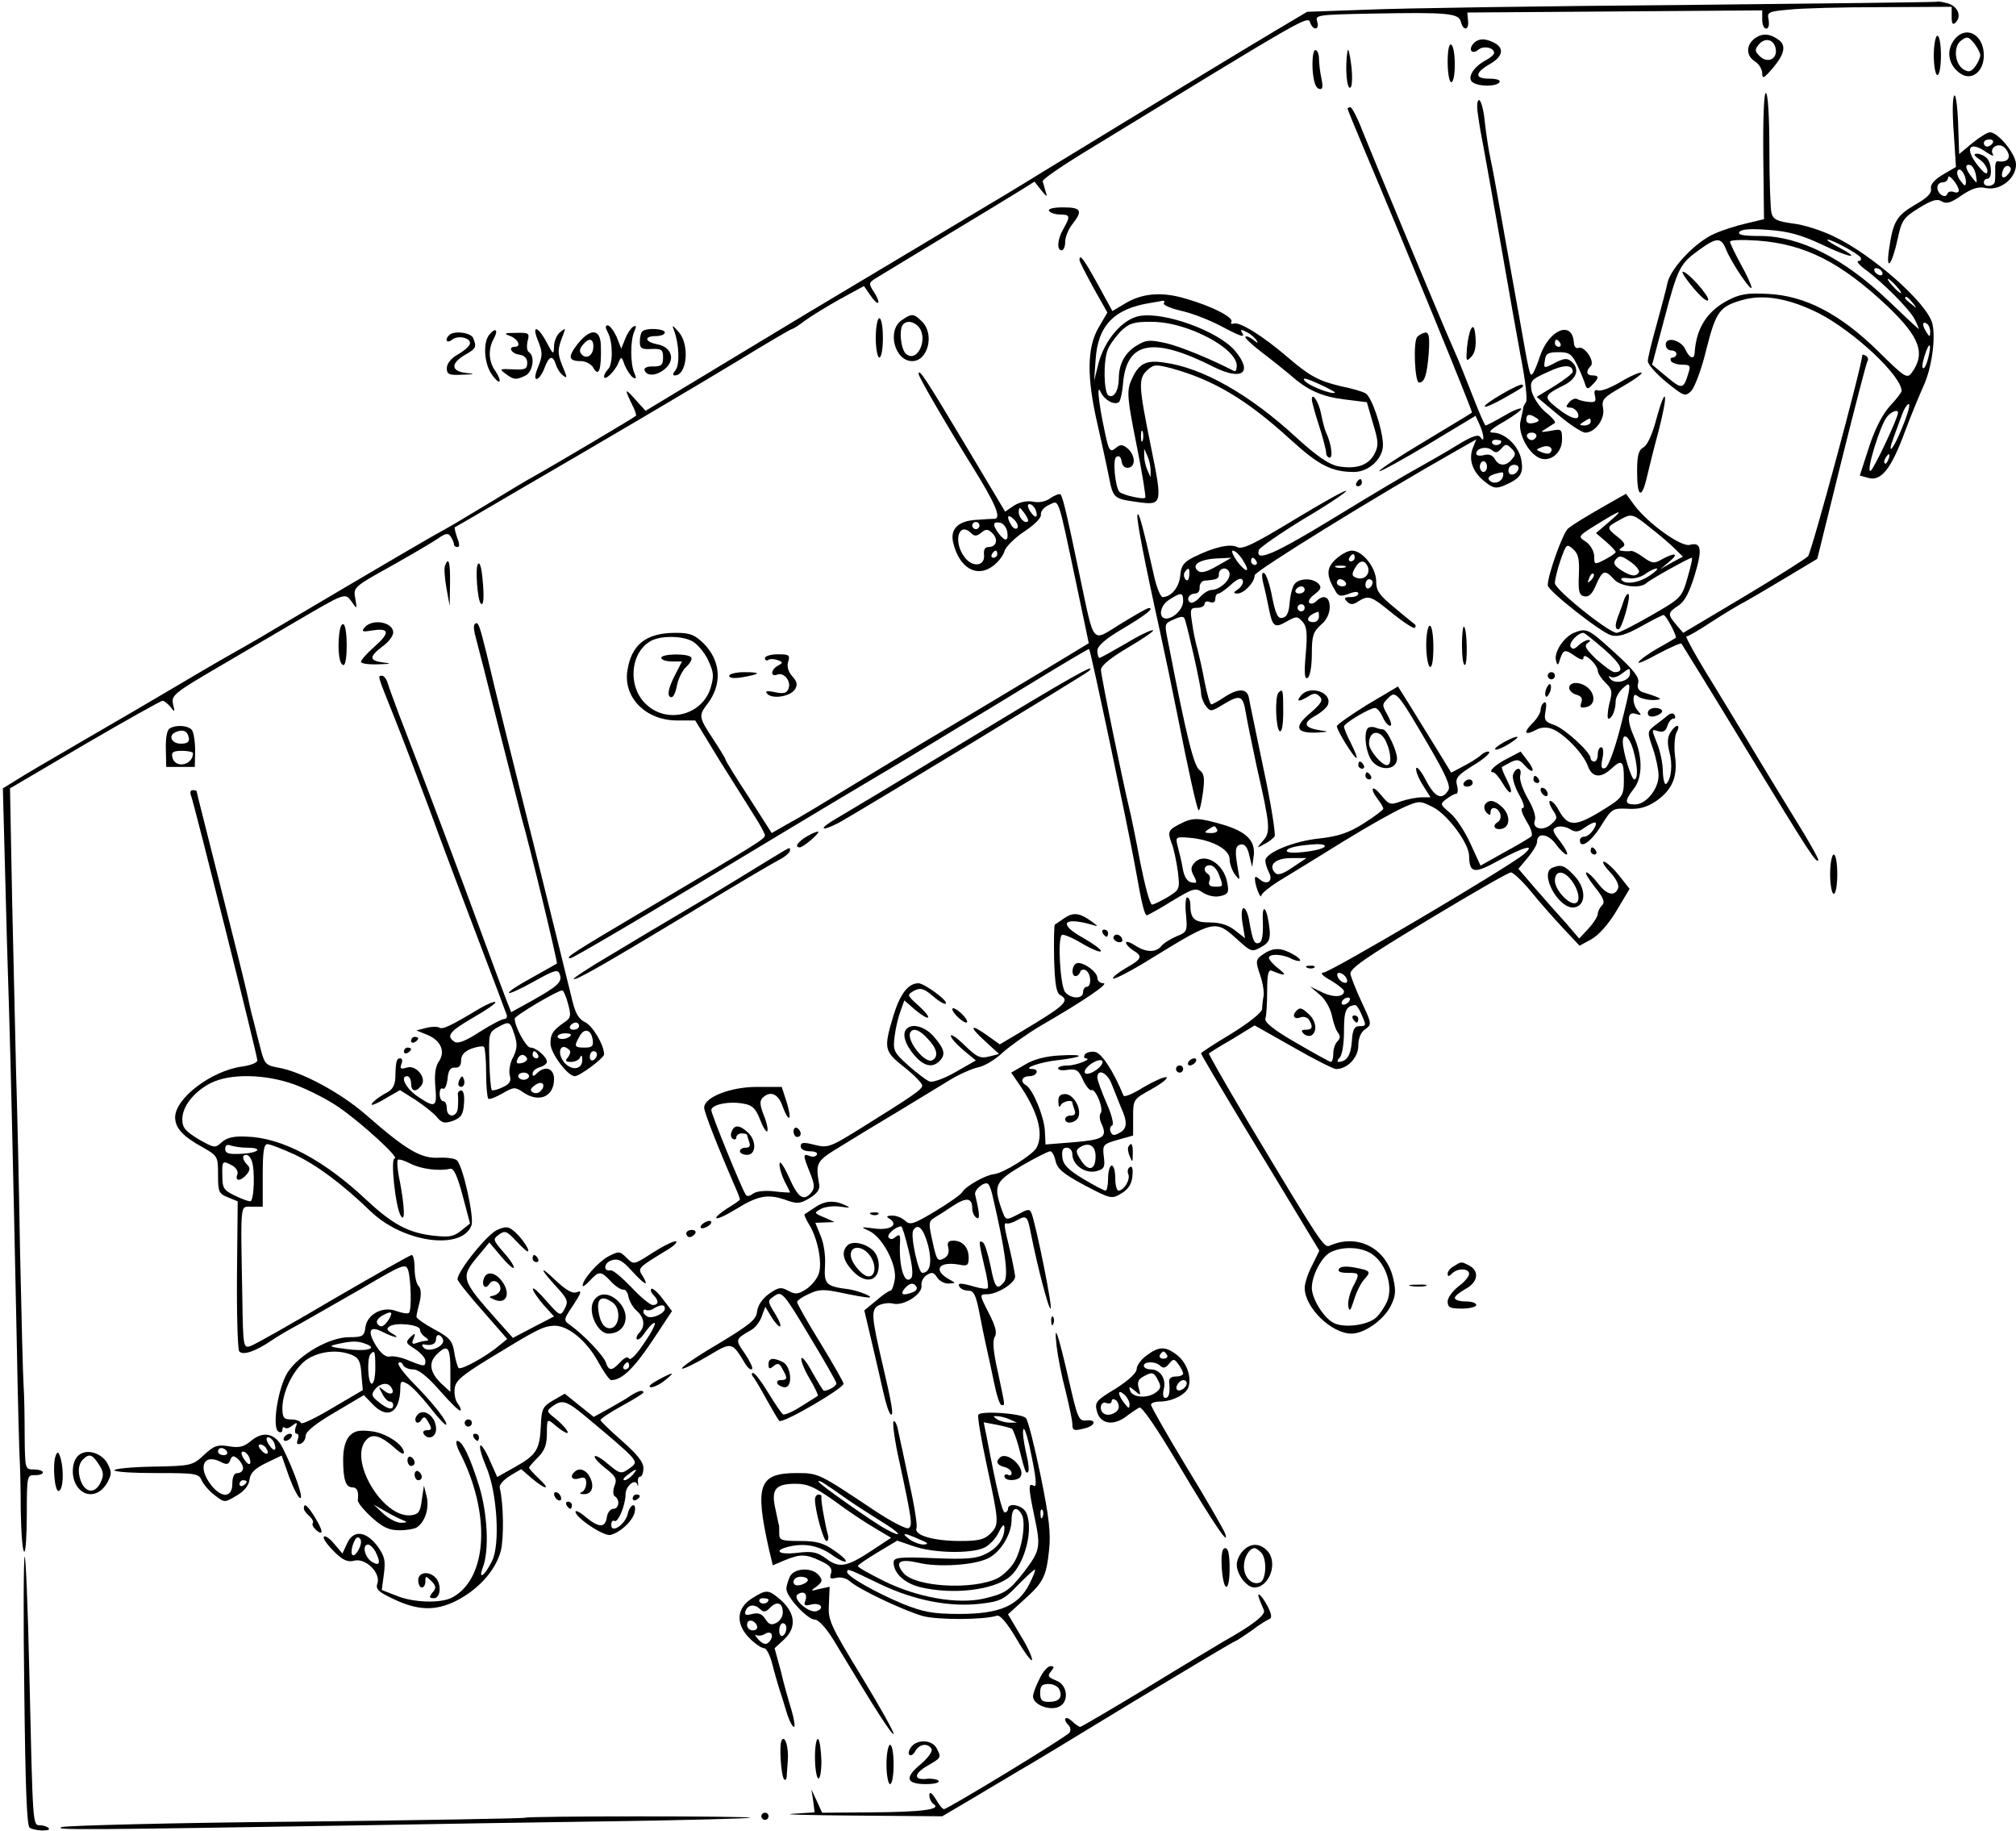 <?xml version="1.0" standalone="no"?>
<!DOCTYPE svg PUBLIC "-//W3C//DTD SVG 20010904//EN"
 "http://www.w3.org/TR/2001/REC-SVG-20010904/DTD/svg10.dtd">
<svg version="1.0" xmlns="http://www.w3.org/2000/svg"
 width="564pt" height="512pt" viewBox="0 0 564 512"
 preserveAspectRatio="xMidYMid meet">
<g transform="translate(0,512) scale(0.1,-0.1)"
fill="#000000" stroke="none">
<path d="M5418 5115 c-2 -1 -322 -5 -713 -9 -390 -3 -786 -9 -879 -13 l-169
-6 -91 -54 c-96 -57 -420 -254 -646 -392 -74 -46 -153 -93 -175 -106 -22 -13
-242 -145 -490 -293 l-449 -271 -29 32 c-29 33 -31 31 -8 -16 8 -15 12 -29 10
-30 -8 -7 -228 -137 -276 -164 -26 -14 -86 -50 -133 -79 -47 -28 -101 -61
-121 -72 -20 -11 -45 -25 -55 -31 -36 -20 -429 -252 -444 -261 -8 -5 -35 -21
-60 -35 -53 -30 -75 -42 -200 -116 -52 -31 -167 -98 -255 -149 -88 -51 -175
-102 -193 -114 l-34 -21 6 -225 c3 -124 8 -297 11 -385 5 -162 11 -412 22
-945 3 -162 7 -306 8 -320 1 -14 3 -78 3 -142 1 -65 5 -118 10 -118 4 0 7 48
7 107 0 106 1 108 23 107 12 0 22 3 22 8 0 4 -11 8 -25 8 -25 0 -25 1 -26 93
0 50 -1 115 -3 142 -2 28 -6 199 -10 380 -3 182 -8 404 -11 495 -2 91 -7 307
-11 480 l-6 315 209 123 c115 67 213 122 218 122 4 0 14 -8 22 -17 12 -16 13
-16 7 8 -5 24 3 31 128 104 73 43 169 99 213 125 142 83 140 83 159 57 15 -22
15 -21 10 9 -6 31 -4 33 97 89 57 32 117 67 133 78 23 16 30 17 37 6 5 -8 9
-17 9 -21 0 -5 4 -8 10 -8 6 0 6 9 -1 26 -5 15 -8 28 -7 29 2 1 75 43 163 95
272 158 494 289 638 376 75 46 140 84 143 84 3 0 20 11 37 24 18 13 62 40 98
60 l66 36 18 -26 c9 -14 19 -23 22 -21 2 3 -3 17 -12 30 -16 25 -15 26 7 40
13 8 102 62 198 120 96 58 190 115 209 127 l35 22 19 -24 c16 -20 18 -20 12
-3 -3 11 -7 24 -8 28 -1 5 48 39 108 76 648 396 633 388 641 366 9 -22 26 -18
19 5 -6 18 0 19 152 22 215 4 244 1 250 -23 7 -27 23 -24 20 4 l-2 22 413 3
412 3 0 -26 c0 -14 5 -25 11 -25 7 0 9 10 7 24 -5 22 -1 24 56 29 34 4 150 7
259 7 l197 1 0 -28 c0 -19 3 -24 11 -16 18 18 6 46 -23 54 -15 4 -28 6 -30 4z"/>
<path d="M4911 5014 c-27 -19 -27 -50 -1 -66 11 -7 20 -22 20 -33 0 -17 5 -14
30 15 32 38 37 62 18 77 -25 19 -46 21 -67 7z m57 -32 c4 -28 -24 -40 -45 -19
-14 13 -14 19 -3 32 18 22 44 15 48 -13z"/>
<path d="M5464 5004 c-20 -30 -11 -69 21 -90 31 -21 65 6 65 51 0 62 -55 87
-86 39z m76 -38 c0 -7 -6 -21 -14 -32 -12 -15 -18 -17 -33 -8 -25 16 -29 65
-6 81 16 12 20 11 36 -8 9 -12 17 -27 17 -33z"/>
<path d="M5410 4965 c0 -30 5 -55 10 -55 6 0 10 25 10 55 0 30 -4 55 -10 55
-5 0 -10 -25 -10 -55z"/>
<path d="M4121 4997 c-14 -18 -2 -30 15 -16 14 12 44 6 44 -9 0 -5 -12 -15
-26 -22 -34 -19 -51 -50 -33 -61 19 -12 66 -11 74 1 4 6 -8 10 -29 10 -42 0
-40 17 4 42 34 20 39 43 11 58 -27 14 -46 13 -60 -3z"/>
<path d="M4050 4946 c0 -31 5 -56 10 -56 6 0 10 22 10 49 0 28 -4 53 -10 56
-6 4 -10 -15 -10 -49z"/>
<path d="M3770 4978 c-8 -47 -2 -114 9 -102 4 5 5 34 1 64 -4 30 -8 47 -10 38z"/>
<path d="M3672 4928 c2 -33 8 -53 17 -56 11 -4 13 3 8 28 -4 18 -7 43 -7 56 0
13 -5 24 -10 24 -6 0 -9 -21 -8 -52z"/>
<path d="M4933 4683 l2 -176 -50 -12 c-27 -6 -67 -19 -87 -28 -53 -22 -124
-97 -133 -138 -4 -19 -18 -72 -31 -119 -13 -46 -24 -91 -24 -100 0 -9 23 -35
52 -59 50 -40 52 -41 70 -24 9 10 29 62 42 117 27 106 37 119 101 137 59 17
131 4 213 -37 99 -51 232 -175 232 -218 0 -3 -15 -23 -34 -43 -21 -24 -42 -66
-58 -116 l-25 -77 25 -7 c35 -9 63 26 101 129 17 46 41 103 52 128 23 49 35
134 25 175 -14 57 -168 193 -276 244 -35 17 -86 33 -115 36 -43 6 -54 11 -59
29 -3 11 -6 92 -6 179 0 93 -4 157 -10 157 -5 0 -8 -70 -7 -177z m164 -247
c79 -38 114 -43 46 -7 -21 11 -34 20 -30 21 12 0 85 -39 92 -50 3 -5 1 -10 -6
-10 -6 0 1 -10 17 -22 52 -38 125 -112 140 -140 8 -16 13 -28 12 -28 -2 0 -40
36 -85 79 -125 119 -248 181 -360 181 -45 0 -62 3 -57 11 5 8 31 10 81 6 57
-4 92 -14 150 -41z m-268 -14 c15 -37 71 -120 71 -106 0 6 -13 35 -30 65 -16
30 -30 58 -30 63 0 5 34 6 78 3 132 -10 231 -60 362 -183 91 -87 108 -132 68
-187 -13 -17 -20 -12 -94 61 -106 104 -204 155 -308 160 -60 3 -78 0 -116 -20
-56 -31 -85 -78 -89 -145 -1 -20 -15 -15 -26 10 -12 26 -55 37 -55 13 0 -9 7
-16 15 -16 8 0 15 -4 15 -10 0 -5 -5 -10 -11 -10 -5 0 -7 -4 -4 -10 3 -5 17
-10 31 -10 22 0 24 -3 18 -22 -14 -47 -18 -48 -61 -12 l-41 34 33 124 c39 148
45 158 97 196 51 37 63 37 77 2z m436 -62 c3 -5 2 -10 -4 -10 -5 0 -13 5 -16
10 -3 6 -2 10 4 10 5 0 13 -4 16 -10z m40 -40 c10 -11 16 -20 13 -20 -3 0 -13
9 -23 20 -10 11 -16 20 -13 20 3 0 13 -9 23 -20z m46 -47 c13 -16 12 -17 -3
-4 -10 7 -18 15 -18 17 0 8 8 3 21 -13z m49 -81 c0 -15 -2 -15 -10 -2 -13 20
-13 33 0 25 6 -3 10 -14 10 -23z m-5 -71 c-4 -17 -10 -31 -14 -31 -5 0 -3 15
3 34 13 42 21 39 11 -3z m-73 -196 c-25 -63 -46 -86 -23 -25 6 16 16 44 22 60
6 17 15 30 19 30 5 0 -3 -29 -18 -65z m-12 41 c0 -15 -69 -161 -77 -163 -14
-5 27 128 46 151 12 15 31 22 31 12z m-27 -131 c-3 -9 -8 -14 -10 -11 -3 3 -2
9 2 15 9 16 15 13 8 -4z"/>
<path d="M4737 4315 c21 -25 39 -41 42 -34 3 11 -57 79 -71 79 -5 0 8 -20 29
-45z"/>
<path d="M5467 4852 c-5 -6 -5 -54 -1 -105 l6 -94 -36 -21 c-25 -15 -36 -28
-34 -40 3 -12 -11 -26 -45 -45 -51 -30 -61 -47 -72 -123 -10 -67 8 -46 24 28
11 52 16 59 59 86 36 22 51 27 64 19 13 -8 25 -5 55 16 30 20 47 26 69 21 40
-8 84 27 84 66 0 29 -50 90 -73 90 -7 0 -29 -14 -49 -30 l-37 -31 -3 88 c-2
50 -7 83 -11 75z m108 -132 c-3 -5 -10 -10 -16 -10 -5 0 -9 5 -9 10 0 6 7 10
16 10 8 0 12 -4 9 -10z m45 -36 c0 -13 -12 -18 -32 -15 -4 0 -7 -9 -6 -22 0
-12 0 -28 -1 -34 -1 -15 -31 -18 -31 -3 0 6 5 10 10 10 14 0 13 43 -2 58 -7 7
-19 12 -27 12 -11 0 -9 -5 7 -16 12 -8 22 -23 22 -32 0 -12 -7 -9 -25 13 -41
50 -26 74 24 38 14 -9 21 -11 16 -4 -10 18 16 33 32 19 7 -6 13 -17 13 -24z
m-92 -55 c4 -24 3 -24 -12 -4 -19 24 -20 38 -3 33 6 -3 13 -15 15 -29z m91 5
c-14 -18 -24 -11 -15 11 3 9 11 13 16 10 8 -5 7 -11 -1 -21z m-119 -24 c-1
-12 -4 -11 -15 4 -8 10 -12 23 -8 29 7 11 23 -12 23 -33z m-20 -23 c0 -5 -6
-7 -14 -4 -8 3 -16 1 -18 -5 -5 -15 -28 -1 -28 18 0 8 7 14 15 14 8 0 15 6 15
13 1 14 30 -22 30 -36z"/>
<path d="M4135 4798 c3 -24 10 -63 15 -88 11 -59 24 -133 56 -315 14 -82 36
-204 48 -270 13 -66 20 -124 15 -130 -4 -5 -8 -13 -8 -18 0 -4 -4 -19 -7 -34
-8 -30 16 -82 47 -101 31 -19 69 8 69 49 0 29 -2 30 -32 24 -29 -5 -30 -4 -13
6 11 7 22 14 25 16 3 3 -9 17 -27 31 -17 15 -34 41 -38 58 -5 28 -3 32 44 53
45 22 71 22 71 1 0 -4 -23 -22 -50 -39 l-51 -31 60 -50 c33 -28 67 -50 76 -50
27 0 55 37 50 67 -5 26 0 31 56 63 33 19 56 36 51 38 -5 1 -32 -10 -58 -26
-27 -16 -55 -27 -63 -24 -10 3 -12 -1 -9 -15 4 -16 1 -19 -18 -17 -12 1 -27 5
-32 8 -5 3 -15 -1 -22 -9 -10 -12 -10 -15 3 -15 8 0 17 -7 21 -15 9 -24 -18
-18 -58 14 -39 31 -38 35 22 65 34 18 42 45 18 65 -11 10 -21 9 -46 -4 -31
-16 -32 -16 -28 7 2 19 9 23 38 23 30 0 37 -5 52 -35 9 -19 19 -43 22 -53 5
-16 8 -17 21 -3 19 19 19 26 0 26 -17 0 -19 12 -5 26 13 13 -17 57 -34 51 -7
-3 -13 4 -13 16 -5 61 -68 36 -94 -37 -8 -25 -18 -49 -22 -52 -7 -7 -8 -4 -37
161 -12 66 -28 156 -36 200 -8 44 -19 107 -25 140 -6 33 -14 78 -19 100 -5 22
-12 68 -16 103 -3 34 -11 62 -16 62 -6 0 -7 -18 -3 -42z m230 -638 c3 -5 1
-10 -4 -10 -6 0 -11 5 -11 10 0 6 2 10 4 10 3 0 8 -4 11 -10z m-67 -209 c10
-6 9 -10 -7 -14 -14 -3 -21 0 -21 9 0 16 9 18 28 5z m152 -11 c0 -5 -8 -10
-17 -10 -15 0 -16 2 -3 10 19 12 20 12 20 0z m-152 -41 c-2 -6 -8 -10 -13 -10
-5 0 -11 4 -13 10 -2 6 4 11 13 11 9 0 15 -5 13 -11z m38 -46 c-3 -3 -13 -2
-23 2 -17 7 -17 8 2 15 19 7 34 -5 21 -17z"/>
<path d="M3770 4816 c0 -2 20 -51 44 -108 111 -262 307 -740 304 -742 -2 -2
-62 -38 -135 -82 -72 -43 -128 -80 -124 -82 4 -1 66 33 138 76 l131 79 11 -24
c13 -28 15 -55 3 -36 -6 9 -22 4 -62 -20 -30 -19 -80 -47 -110 -64 -30 -16
-138 -80 -239 -142 -167 -102 -221 -125 -209 -89 3 7 59 46 126 87 68 40 121
76 118 78 -3 3 -68 -34 -146 -81 -112 -68 -145 -84 -159 -76 -20 10 -64 0
-121 -28 -28 -14 -36 -24 -38 -51 -3 -34 -25 -60 -49 -61 -6 0 -16 24 -23 53
-33 147 -45 191 -48 176 -2 -14 16 -111 64 -329 17 -78 28 -131 48 -230 31
-157 54 -261 59 -266 3 -3 8 18 12 47 6 43 4 55 -9 65 -16 11 -37 95 -86 348
-13 64 -14 61 15 74 20 9 27 9 30 -1 11 -35 45 -188 45 -204 0 -11 6 -27 13
-37 13 -17 15 -17 48 3 48 29 56 27 64 -21 4 -24 18 -92 31 -153 38 -166 39
-183 17 -207 -18 -21 -18 -21 4 -9 12 6 25 16 29 22 3 6 -10 91 -31 188 -20
97 -39 186 -41 199 -5 27 -29 28 -69 2 -16 -11 -33 -20 -36 -20 -4 0 -12 28
-19 63 -6 34 -16 76 -20 92 -5 17 -12 49 -15 73 -6 38 -5 42 14 42 12 0 21 5
21 11 0 6 7 9 15 5 9 -3 15 0 15 9 0 8 4 15 9 15 4 0 20 11 34 24 17 16 29 21
33 14 4 -6 -1 -17 -11 -25 -15 -10 -16 -13 -3 -13 18 0 48 31 48 51 1 12 341
222 562 347 l58 33 -10 -25 c-12 -33 0 -67 35 -94 22 -18 31 -19 53 -10 46 20
55 33 48 72 -7 39 -46 76 -80 76 -15 0 -5 10 32 31 29 17 51 34 48 36 -3 3
-25 -6 -50 -21 -24 -14 -47 -26 -50 -26 -2 0 -18 36 -35 80 -17 43 -37 94 -45
112 -8 18 -21 49 -30 69 -35 82 -209 499 -234 562 -14 37 -30 67 -34 67 -4 0
-8 -2 -8 -4z m430 -930 c0 -11 -19 -15 -25 -6 -3 5 1 10 9 10 9 0 16 -2 16 -4z
m30 -50 c-16 -21 -37 -20 -48 0 -6 11 -17 15 -31 11 -11 -3 -21 -1 -21 4 0 16
29 22 44 10 10 -9 16 -7 26 4 12 14 15 14 28 1 13 -12 13 -18 2 -30z m-70 -21
c0 -8 -4 -15 -10 -15 -5 0 -10 7 -10 15 0 8 5 15 10 15 6 0 10 -7 10 -15z m88
-7 c-6 -18 -28 -21 -28 -4 0 9 7 16 16 16 9 0 14 -5 12 -12z m-44 -23 c-7 -17
-30 -20 -39 -6 -4 8 9 15 37 20 4 0 5 -6 2 -14z m-728 -230 c24 -37 12 -40
-15 -5 -12 17 -17 30 -12 30 6 0 18 -11 27 -25z m-71 -18 c-28 -16 -44 -21
-53 -14 -20 16 2 32 50 35 l43 2 -40 -23z m110 13 c3 -5 1 -10 -4 -10 -6 0
-11 5 -11 10 0 6 2 10 4 10 3 0 8 -4 11 -10z m-188 -40 c-1 -12 -5 -16 -10
-11 -5 5 -6 14 -3 20 11 16 15 13 13 -9z m113 4 c0 -19 -28 -43 -50 -44 -9 0
-23 -9 -33 -20 -10 -12 -22 -18 -27 -15 -13 8 -3 25 14 25 8 0 13 8 12 17 0
10 6 18 14 19 36 3 40 5 40 19 0 8 7 15 15 15 8 0 15 -7 15 -16z m-130 -75 c0
-22 -25 -48 -47 -49 -23 0 -19 35 7 52 34 22 40 22 40 -3z"/>
<path d="M2935 4530 c3 -5 17 -10 31 -10 28 0 29 -5 9 -40 -17 -29 -19 -60 -5
-60 6 0 10 11 10 24 0 13 9 35 20 49 30 38 25 47 -26 47 -27 0 -43 -4 -39 -10z"/>
<path d="M3020 4393 c0 -5 18 -39 39 -78 l39 -69 -25 -43 c-32 -55 -33 -138
-3 -268 11 -49 26 -116 32 -147 12 -62 14 -63 79 -72 71 -10 72 -8 39 154 -35
173 -36 191 -10 215 18 16 24 16 67 5 119 -33 210 -87 334 -200 79 -72 115
-90 177 -90 42 0 82 38 81 77 -1 43 -32 135 -49 143 -8 5 -40 14 -70 20 -62
15 -86 28 -149 82 -65 56 -133 99 -149 93 -7 -2 -10 0 -7 5 7 12 -55 44 -129
65 -67 20 -123 15 -172 -16 l-32 -19 -41 75 c-38 69 -51 87 -51 68z m236 -121
c-3 -5 18 -14 47 -21 29 -6 78 -25 109 -41 62 -33 73 -36 62 -19 -5 8 -1 8 14
0 12 -6 24 -17 28 -24 5 -8 2 -7 -9 2 -10 8 -20 12 -23 9 -2 -3 19 -23 48 -45
29 -22 64 -50 78 -62 47 -42 87 -60 150 -68 l64 -8 17 -59 c16 -52 16 -63 4
-86 -17 -32 -51 -43 -102 -34 -25 5 -59 28 -116 80 -130 120 -263 196 -371
210 -52 8 -72 -4 -92 -52 -12 -28 -10 -50 15 -175 16 -79 27 -147 25 -151 -4
-6 -62 7 -72 16 -12 13 -20 91 -9 98 8 5 13 0 15 -13 2 -13 10 -19 20 -17 21
4 17 38 -5 55 -12 10 -20 10 -30 1 -18 -15 -21 -10 -33 48 -17 79 -22 133 -11
108 10 -22 37 -38 51 -29 4 2 10 27 12 55 11 116 85 129 255 43 79 -39 109
-15 58 46 -47 55 -198 110 -268 97 -47 -9 -97 -67 -114 -133 l-12 -48 4 58 c6
97 52 144 155 160 14 2 29 5 33 6 5 0 6 -3 3 -7z m85 -78 c71 -29 119 -68 119
-97 0 -10 -3 -17 -7 -15 -68 35 -149 68 -190 78 -46 10 -56 10 -82 -6 -33 -19
-51 -52 -51 -92 0 -34 -14 -57 -29 -48 -13 8 -15 95 -2 128 5 13 21 35 36 51
24 23 36 27 85 27 38 0 78 -9 121 -26z m394 -172 c-7 -7 -74 19 -85 33 -8 10
5 7 38 -8 27 -12 48 -24 47 -25z m-538 -134 c-3 -7 -5 -2 -5 12 0 14 2 19 5
13 2 -7 2 -19 0 -25z m22 -83 l0 -20 -9 20 c-5 11 -9 29 -9 40 l0 20 9 -20 c5
-11 9 -29 9 -40z"/>
<path d="M3670 4002 c0 -5 9 -38 20 -72 11 -34 20 -69 20 -76 0 -8 5 -14 10
-14 10 0 4 40 -10 70 -4 8 -10 32 -14 52 -6 33 -26 64 -26 40z"/>
<path d="M2522 4224 c-41 -29 -19 -114 30 -114 44 0 63 75 28 110 -24 24 -29
24 -58 4z m46 -16 c31 -31 0 -105 -33 -78 -15 12 -21 71 -8 83 10 11 28 8 41
-5z"/>
<path d="M2450 4175 c0 -30 5 -55 10 -55 6 0 10 25 10 55 0 30 -4 55 -10 55
-5 0 -10 -25 -10 -55z"/>
<path d="M1701 4189 c14 -27 14 -88 0 -102 -6 -6 -11 -15 -11 -20 0 -15 31 15
40 38 8 19 9 19 18 -7 6 -14 16 -29 23 -34 9 -5 10 -2 4 12 -12 25 -12 93 0
118 6 14 5 17 -4 12 -7 -5 -17 -20 -22 -34 l-11 -27 -13 33 c-8 17 -19 32 -25
32 -7 0 -7 -6 1 -21z"/>
<path d="M1886 4195 c14 -38 16 -95 4 -110 -8 -10 -9 -15 -2 -15 34 0 42 86
11 121 -18 21 -20 21 -13 4z"/>
<path d="M4116 4201 c-5 -8 -10 -32 -12 -54 -3 -37 -2 -40 12 -25 10 10 14 29
12 54 -2 27 -6 35 -12 25z"/>
<path d="M1369 4184 c-18 -21 -15 -79 6 -110 9 -14 19 -23 22 -21 3 3 -2 16
-11 29 -19 26 -21 61 -5 90 14 25 6 34 -12 12z"/>
<path d="M1506 4165 c12 -31 12 -39 0 -70 -9 -21 -11 -35 -5 -35 6 0 16 14 22
30 13 35 23 38 32 11 3 -11 12 -25 20 -31 13 -10 12 -6 -1 25 -15 37 -15 48 2
90 7 18 6 18 -9 6 -9 -7 -17 -25 -17 -40 -1 -24 -2 -24 -21 12 -25 47 -43 49
-23 2z"/>
<path d="M1797 4193 c-4 -3 -7 -16 -7 -29 0 -18 5 -22 33 -20 28 1 32 -2 32
-24 0 -21 -5 -25 -28 -25 -15 1 -26 -4 -24 -10 6 -18 33 -17 57 3 30 25 20 61
-21 69 -36 7 -38 23 -4 23 14 0 25 5 25 10 0 11 -53 14 -63 3z"/>
<path d="M1257 4183 c-14 -13 -7 -25 8 -13 17 14 56 4 49 -13 -2 -7 -18 -20
-34 -29 -18 -10 -30 -25 -30 -38 0 -17 6 -20 43 -18 36 1 38 2 10 5 -41 5 -43
26 -3 50 32 18 34 22 24 47 -6 16 -54 22 -67 9z"/>
<path d="M1428 4180 c22 -9 31 -30 12 -30 -20 0 -9 -19 13 -22 14 -2 22 -10
22 -23 0 -17 -6 -20 -40 -18 -37 2 -39 1 -21 -12 23 -18 31 -18 57 -5 20 11
26 54 9 65 -6 3 -7 17 -4 31 6 22 4 24 -32 23 -34 0 -36 -2 -16 -9z"/>
<path d="M1616 4158 c-28 -36 -26 -48 9 -48 13 0 28 -8 34 -17 16 -30 24 -8
22 60 -1 48 -29 50 -65 5z m44 -7 c0 -24 -18 -37 -32 -23 -8 8 -7 16 2 27 17
21 30 19 30 -4z"/>
<path d="M3965 4178 c-12 -13 -7 -128 5 -128 15 0 22 20 27 81 3 45 1 59 -9
59 -7 -1 -17 -6 -23 -12z"/>
<path d="M5210 4127 c0 -26 -142 -553 -152 -563 -7 -7 -89 -59 -181 -114
l-168 -100 -19 22 c-25 30 -25 34 5 54 18 11 31 37 46 85 22 73 19 94 -14 85
-24 -6 -114 58 -154 110 l-24 33 -32 -18 c-88 -50 -113 -66 -130 -79 -15 -13
-57 -130 -57 -159 0 -15 150 -133 178 -140 19 -5 42 2 83 25 32 18 60 32 63
32 7 0 39 -61 34 -64 -2 -1 -24 -15 -50 -29 -26 -15 -50 -32 -54 -39 -4 -6 20
4 54 23 34 18 63 31 66 29 2 -3 84 -135 181 -295 183 -300 195 -318 202 -311
2 2 -26 53 -63 112 -37 60 -86 141 -109 179 -23 39 -79 130 -123 203 -45 72
-78 132 -74 132 5 0 36 18 69 40 34 22 78 49 100 60 21 12 74 43 117 69 l80
48 67 271 c37 149 70 275 73 281 4 5 2 12 -4 16 -5 3 -10 4 -10 2z m-710 -468
l-35 -30 28 -24 c15 -13 27 -26 27 -29 0 -3 -13 -12 -30 -21 -29 -15 -30 -15
-30 9 0 13 -10 31 -22 40 -25 17 -28 14 47 60 53 32 57 31 15 -5z m118 -16
c26 -20 57 -47 68 -58 l22 -22 -32 -17 -31 -18 25 21 c28 23 17 27 -20 7 -22
-13 -28 -12 -52 5 -15 11 -30 19 -35 18 -4 -1 -15 -1 -23 0 -12 1 -12 3 -2 10
11 6 8 13 -12 29 -32 25 -32 28 2 46 37 21 38 21 90 -21z m-201 -132 c-2 -46
1 -56 16 -59 12 -2 22 7 32 32 18 41 25 44 50 16 19 -21 73 -27 91 -11 10 10
120 71 127 71 3 0 -3 -25 -12 -56 -16 -56 -18 -57 -101 -105 -47 -27 -90 -49
-97 -49 -22 0 -173 121 -173 139 0 10 7 39 16 65 16 45 17 46 35 30 15 -13 18
-29 16 -73z m168 8 c-9 -13 -22 -11 -51 7 -19 13 -22 20 -13 30 9 11 16 10 40
-7 16 -11 27 -25 24 -30z m30 -9 c-31 -21 -70 -26 -79 -11 -3 4 5 6 19 4 13
-3 34 2 47 11 12 9 27 16 33 16 5 0 -3 -9 -20 -20z m-164 -13 c-10 -9 -11 -8
-5 6 3 10 9 15 12 12 3 -3 0 -11 -7 -18z"/>
<path d="M4544 3444 c-3 -10 -10 -29 -15 -42 -11 -28 -12 -42 -1 -42 9 0 35
90 28 98 -3 3 -8 -4 -12 -14z"/>
<path d="M2570 4074 c0 -8 71 -131 151 -260 63 -101 81 -143 62 -145 -5 0 -28
-1 -52 -3 -51 -3 -74 -26 -64 -65 17 -70 66 -98 111 -64 15 11 29 30 32 41 3
12 28 37 55 55 29 19 49 39 47 48 -1 9 9 21 23 27 29 13 23 30 77 -225 l34
-162 -129 -78 c-180 -108 -255 -153 -313 -187 -27 -16 -98 -59 -159 -96 -166
-101 -202 -123 -246 -147 l-40 -23 -64 100 c-36 55 -65 102 -65 105 0 3 -16
29 -35 58 -40 60 -41 66 -16 98 42 55 38 120 -10 169 -26 25 -38 30 -79 30
-83 0 -124 -33 -135 -107 -11 -74 52 -138 139 -138 l51 0 67 -110 c38 -60 82
-131 98 -156 17 -26 30 -51 30 -55 0 -10 -12 -18 -310 -194 -230 -136 -252
-150 -234 -150 6 0 161 91 345 201 184 111 359 216 389 234 30 18 116 69 190
113 74 45 151 91 170 103 19 11 107 64 195 118 88 54 161 97 162 96 4 -3 108
-495 128 -605 20 -113 27 -140 34 -140 3 1 35 18 70 40 60 36 65 38 87 23 15
-9 34 -13 49 -9 21 5 24 10 18 39 -10 53 -65 85 -92 53 -10 -11 -10 -20 -1
-36 10 -19 9 -21 -7 -18 -11 2 -20 15 -24 38 -3 19 -10 47 -14 62 -7 27 -6 28
31 25 63 -5 114 -32 114 -60 0 -13 7 -32 15 -43 14 -18 14 -17 9 11 -10 56 -9
69 7 73 11 2 19 -7 24 -30 l8 -33 4 28 c7 44 -18 70 -84 90 -72 21 -86 21
-123 2 -33 -17 -34 -22 -21 -57 5 -13 12 -46 16 -74 6 -51 6 -52 -28 -73 -19
-11 -39 -21 -44 -21 -6 0 -20 53 -33 118 -12 64 -26 133 -31 152 -19 79 -79
370 -79 387 1 12 27 33 76 62 41 24 73 46 70 48 -3 3 -37 -13 -75 -36 -38 -22
-72 -41 -75 -41 -3 0 -6 9 -6 20 0 13 21 32 70 61 66 39 92 60 73 58 -4 0 -39
-20 -78 -44 -83 -51 -72 -64 -115 138 -37 178 -47 217 -53 224 -3 3 -16 -2
-28 -10 -13 -10 -33 -14 -49 -10 -17 3 -37 -1 -53 -11 l-25 -17 -117 196
c-107 179 -125 206 -125 189z m327 -379 c9 -24 -1 -27 -15 -5 -8 13 -8 20 -2
20 6 0 13 -7 17 -15z m-21 -33 c-9 -8 -26 10 -26 26 1 15 2 15 15 -2 8 -11 13
-21 11 -24z m-30 -19 c-4 -4 -11 -1 -16 7 -16 25 -11 35 7 17 9 -9 13 -20 9
-24z m-106 7 c0 -5 -4 -10 -10 -10 -5 0 -10 5 -10 10 0 6 5 10 10 10 6 0 10
-4 10 -10z m78 -18 c4 -26 -6 -28 -24 -4 -18 24 -17 34 4 30 9 -2 18 -13 20
-26z m-100 -4 c8 -8 15 -8 27 2 13 11 19 11 32 -2 17 -18 10 -38 -12 -38 -9 0
-14 -8 -12 -22 3 -32 -32 -36 -54 -7 -34 44 -17 103 19 67z m72 -58 c0 -5 -5
-10 -11 -10 -5 0 -7 5 -4 10 3 6 8 10 11 10 2 0 4 -4 4 -10z m-856 -242 c14
-6 35 -30 46 -52 17 -36 18 -46 8 -80 -23 -75 -119 -101 -178 -48 -56 49 -48
150 14 181 29 13 80 13 110 -1z m1471 -528 c3 -6 -4 -10 -17 -10 -18 0 -20 2
-8 10 19 12 18 12 25 0z m5 -126 c13 -34 13 -34 -11 -34 -14 0 -19 5 -16 15 4
8 2 17 -3 20 -15 9 -12 25 5 25 9 0 20 -12 25 -26z"/>
<path d="M1850 3280 c0 -5 13 -10 29 -10 l29 0 -19 -37 c-21 -40 -24 -63 -10
-63 5 0 12 15 15 34 4 18 15 41 26 51 11 10 17 22 14 26 -7 12 -84 11 -84 -1z"/>
<path d="M4202 4018 c-29 -17 -51 -32 -48 -35 2 -3 26 8 53 23 58 33 57 33 52
38 -2 3 -28 -9 -57 -26z"/>
<path d="M4635 3952 c-12 -46 -26 -77 -37 -83 -14 -8 -18 -22 -18 -69 0 -72
13 -78 28 -12 6 26 20 82 32 126 11 43 20 86 18 95 -2 9 -12 -17 -23 -57z"/>
<path d="M3795 3770 c-3 -5 -1 -10 4 -10 6 0 11 5 11 10 0 6 -2 10 -4 10 -3 0
-8 -4 -11 -10z"/>
<path d="M3737 3556 c-27 -25 -27 -46 -1 -89 8 -15 15 -16 37 -8 17 7 27 7 27
1 0 -6 -10 -10 -22 -10 -17 0 -19 -3 -10 -12 10 -10 17 -10 32 0 29 18 35 16
96 -34 31 -25 59 -43 62 -40 3 3 3 7 1 9 -2 2 -28 22 -56 46 -44 36 -53 48
-53 75 0 38 -38 86 -68 86 -11 0 -31 -11 -45 -24z m53 4 c0 -5 -5 -10 -11 -10
-5 0 -7 5 -4 10 3 6 8 10 11 10 2 0 4 -4 4 -10z m37 -26 c7 -20 -11 -38 -32
-30 -13 4 -14 10 -5 26 13 24 28 26 37 4z m-64 -1 c-7 -2 -19 -2 -25 0 -7 3
-2 5 12 5 14 0 19 -2 13 -5z m2 -43 c3 -5 -1 -10 -9 -10 -9 0 -16 5 -16 10 0
6 4 10 9 10 6 0 13 -4 16 -10z m75 1 c0 -6 -4 -13 -10 -16 -5 -3 -10 1 -10 9
0 9 5 16 10 16 6 0 10 -4 10 -9z"/>
<path d="M1245 3538 c-3 -7 -1 -35 4 -63 l9 -50 1 63 c1 59 -4 77 -14 50z"/>
<path d="M1337 3542 c-8 -11 -1 -101 8 -110 8 -8 10 17 5 68 -3 34 -8 50 -13
42z"/>
<path d="M3534 3489 c5 -19 12 -51 16 -72 10 -50 16 -55 50 -35 27 15 30 15
44 -1 12 -13 14 -32 9 -90 -5 -55 -3 -72 5 -67 7 4 12 32 12 67 0 51 4 62 25
81 16 13 25 32 25 50 0 29 -17 37 -38 16 -6 -6 -15 -8 -19 -4 -4 4 2 15 15 24
18 14 20 20 10 30 -16 16 -53 15 -66 -1 -6 -7 -12 -30 -14 -52 -2 -28 -8 -41
-20 -43 -13 -3 -19 9 -29 58 -6 33 -16 63 -22 67 -7 4 -8 -6 -3 -28z m116 -19
c0 -5 -7 -10 -16 -10 -8 0 -12 5 -9 10 3 6 10 10 16 10 5 0 9 -4 9 -10z m0
-50 c0 -5 -4 -10 -10 -10 -5 0 -10 5 -10 10 0 6 5 10 10 10 6 0 10 -4 10 -10z
m40 -25 c0 -8 -7 -15 -15 -15 -26 0 -18 20 13 29 1 1 2 -6 2 -14z"/>
<path d="M949 3347 c-5 -44 0 -87 12 -87 12 0 12 107 0 114 -5 3 -10 -9 -12
-27z"/>
<path d="M1020 3365 c-10 -12 -6 -13 24 -8 47 7 47 -8 1 -48 -19 -17 -35 -35
-35 -40 0 -5 21 -8 48 -7 36 1 39 2 15 5 -41 5 -41 16 -3 45 17 12 30 29 30
39 0 29 -58 40 -80 14z"/>
<path d="M1328 3374 c-4 -3 -2 -20 3 -37 5 -18 34 -131 64 -252 31 -121 60
-236 65 -255 20 -68 101 -403 98 -405 -2 -1 -34 -19 -71 -40 -37 -20 -66 -39
-63 -42 2 -3 34 12 70 32 57 32 67 35 72 20 8 -21 -5 -33 -78 -74 l-58 -32
-11 28 c-6 15 -33 87 -59 158 -71 194 -171 459 -245 650 -12 33 -26 70 -30 83
-3 12 -11 22 -16 22 -13 0 -14 4 32 -111 23 -57 68 -176 101 -264 32 -88 93
-250 135 -360 42 -110 78 -206 80 -212 3 -7 0 -13 -6 -13 -7 0 -37 -16 -69
-36 -38 -25 -61 -34 -70 -28 -25 16 -15 29 52 68 37 21 65 41 62 43 -3 3 -22
-5 -43 -17 -85 -51 -105 -60 -114 -54 -6 3 -22 3 -37 -1 l-27 -7 32 -13 c37
-16 50 -47 30 -75 -9 -14 -12 -36 -9 -70 5 -57 0 -60 -49 -27 -33 22 -51 57
-30 57 6 0 11 -9 11 -20 0 -23 13 -26 28 -7 18 21 -14 60 -40 51 -17 -5 -20
-3 -15 10 4 9 2 16 -3 16 -11 0 -13 -9 -14 -55 -1 -20 -8 -33 -24 -41 -25 -13
-50 -34 -40 -34 4 0 23 9 42 21 l35 20 43 -27 c24 -16 51 -37 60 -48 14 -17
21 -19 45 -11 23 9 29 17 31 48 2 22 -1 37 -8 37 -6 0 -10 -6 -9 -12 1 -7 1
-23 0 -35 -1 -29 -31 -31 -31 -3 0 11 -4 20 -10 20 -5 0 -10 9 -10 21 0 11 4
18 9 14 5 -3 11 9 13 27 2 24 8 33 21 32 11 -1 17 5 17 20 0 15 9 25 29 33 17
6 32 8 35 5 3 -3 6 -35 6 -72 0 -37 3 -69 6 -73 3 -3 21 4 40 15 31 18 35 18
56 4 45 -32 88 -14 88 36 0 30 -25 39 -48 16 -9 -9 -12 -9 -12 -1 0 7 9 15 20
18 11 3 20 10 20 15 0 14 -30 40 -46 40 -12 0 -44 58 -44 81 0 8 120 79 133
79 3 0 11 -17 16 -37 9 -32 8 -40 -7 -50 -36 -25 -42 -35 -42 -62 0 -26 48
-91 68 -91 14 0 82 51 82 61 0 26 -32 80 -53 90 -17 8 -27 24 -35 57 -6 26
-48 193 -92 372 -89 355 -121 484 -149 603 -20 81 -24 91 -33 81z m111 -1147
c9 -27 8 -40 -3 -63 -9 -15 -13 -38 -10 -51 5 -17 0 -25 -20 -34 -14 -7 -28
-10 -30 -8 -3 2 -6 40 -7 83 -2 74 -1 79 22 92 34 19 36 18 48 -19z m181 23
c0 -5 -7 -10 -16 -10 -8 0 -12 5 -9 10 3 6 10 10 16 10 5 0 9 -4 9 -10z m38
-38 c3 -18 -2 -22 -22 -22 -29 0 -31 3 -15 31 13 25 33 20 37 -9z m-62 11
c-10 -11 -36 -12 -36 -2 0 5 10 9 22 9 12 0 18 -3 14 -7z m-3 -40 c4 -3 2 -12
-4 -20 -9 -10 -7 -13 9 -13 11 0 23 6 25 13 3 7 6 5 6 -6 1 -29 -30 -33 -51
-8 -22 28 -9 58 15 34z m-88 -13 c3 -5 1 -10 -4 -10 -6 0 -11 5 -11 10 0 6 2
10 4 10 3 0 8 -4 11 -10z m165 1 c0 -6 -4 -13 -10 -16 -5 -3 -10 1 -10 9 0 9
5 16 10 16 6 0 10 -4 10 -9z m-196 -10 c3 -5 -3 -11 -13 -14 -14 -3 -18 -1
-14 9 6 16 19 18 27 5z m6 -51 c0 -5 -7 -10 -15 -10 -8 0 -15 5 -15 10 0 6 7
10 15 10 8 0 15 -4 15 -10z m32 -42 c-6 -6 -15 -7 -22 -3 -8 5 -6 11 7 20 20
15 32 0 15 -17z"/>
<path d="M3990 3316 c0 -30 5 -58 10 -61 6 -4 10 17 10 54 0 34 -4 61 -10 61
-5 0 -10 -24 -10 -54z"/>
<path d="M4090 3317 c0 -31 3 -57 8 -57 8 0 7 98 -2 107 -3 4 -6 -19 -6 -50z"/>
<path d="M4403 3350 c-28 -12 -56 -54 -50 -77 4 -16 6 -15 12 5 9 26 13 27 43
6 15 -10 22 -11 22 -3 0 7 8 5 20 -6 11 -10 20 -24 20 -31 0 -7 10 -22 21 -33
19 -18 21 -25 11 -60 -5 -23 -6 -41 -2 -41 10 0 20 25 20 49 0 10 9 26 20 36
26 24 25 16 -8 -114 -16 -61 -33 -106 -41 -109 -11 -4 -13 2 -8 27 4 18 2 31
-3 31 -6 0 -10 -9 -10 -20 0 -11 -4 -20 -10 -20 -5 0 -10 4 -10 9 0 17 -71 82
-101 93 -27 9 -30 14 -25 40 3 18 2 27 -4 23 -6 -3 -10 -13 -10 -21 0 -8 -11
-26 -25 -39 -25 -26 -18 -33 15 -15 12 6 28 7 43 1 33 -13 87 -69 99 -103 12
-33 36 -36 67 -7 28 26 34 21 34 -29 0 -51 -2 -53 -73 -96 -66 -39 -85 -37
-111 11 -7 13 -17 23 -22 23 -5 0 -2 -11 6 -24 15 -22 15 -25 -3 -41 -23 -21
-55 -13 -46 11 4 10 -5 36 -20 61 -14 25 -24 53 -21 64 6 23 -11 26 -20 3 -3
-9 4 -33 16 -55 13 -23 18 -39 11 -39 -7 0 -2 -15 10 -36 13 -20 19 -39 14
-43 -5 -5 -39 -25 -76 -45 l-66 -37 -28 61 c-15 33 -40 72 -57 86 -28 24 -29
25 -11 39 11 8 23 15 28 15 4 0 6 11 2 24 -5 20 2 28 45 55 29 17 49 35 45 38
-3 3 -14 -1 -23 -9 -10 -9 -33 -23 -51 -32 l-32 -17 -38 62 c-20 33 -54 87
-74 120 l-37 59 -86 -51 c-47 -29 -85 -56 -85 -60 0 -12 48 -89 55 -89 3 0 -4
18 -15 40 -11 21 -20 43 -20 48 0 9 72 52 87 52 5 0 15 -11 21 -25 6 -14 16
-25 21 -25 6 0 2 13 -7 30 -16 28 -16 30 1 47 22 23 26 18 111 -127 50 -85 65
-119 58 -130 -18 -29 -37 -21 -62 26 -13 26 -26 42 -28 35 -2 -6 6 -27 18 -46
l22 -35 -25 0 c-13 0 -39 -5 -57 -11 -30 -11 -34 -10 -56 17 -25 31 -34 21 -9
-12 8 -10 15 -22 15 -26 0 -3 -25 -22 -55 -41 -43 -27 -71 -36 -123 -42 -72
-7 -152 -40 -152 -62 0 -8 5 -23 10 -33 13 -24 -5 -37 -25 -20 -12 10 -15 10
-14 -1 1 -19 17 -57 18 -43 1 6 27 27 59 46 31 19 110 67 174 107 65 40 138
81 163 92 45 20 47 20 83 2 41 -20 102 -102 102 -137 1 -49 14 -51 84 -12 72
39 105 47 68 16 -43 -36 -541 -330 -559 -330 -11 0 -4 -9 20 -22 20 -12 37
-26 37 -30 0 -17 -29 -19 -62 -3 l-33 16 27 -23 c16 -13 30 -39 34 -58 4 -19
11 -41 17 -48 7 -9 7 -16 -1 -24 -7 -7 -12 -22 -12 -35 0 -13 -3 -23 -7 -23
-5 1 -48 25 -98 54 -61 35 -88 57 -85 67 3 8 5 42 5 77 0 46 3 61 13 57 38
-16 44 -14 20 5 -16 12 -28 26 -28 31 0 12 37 11 62 -2 11 -6 22 -8 25 -6 3 3
-9 13 -27 22 -32 16 -52 14 -82 -8 -15 -12 -15 -18 -3 -53 8 -23 12 -49 10
-60 -2 -10 -4 -27 -4 -36 -1 -10 -36 -38 -86 -69 -47 -28 -85 -53 -85 -55 0
-3 52 -91 116 -197 64 -105 139 -229 166 -274 l49 -81 -20 -41 c-12 -22 -21
-51 -21 -63 0 -55 75 -128 131 -128 36 0 91 39 110 78 13 26 15 41 7 75 -19
86 -100 128 -178 93 -16 -7 -24 5 -232 352 -60 101 -108 185 -106 186 1 1 31
20 66 40 l62 38 108 -61 c59 -34 113 -61 120 -61 31 0 62 32 62 65 0 21 7 38
19 46 19 14 19 15 -9 75 -16 34 -30 70 -32 80 -2 15 43 46 217 151 121 73 225
133 232 133 6 0 31 -23 55 -52 23 -29 64 -75 90 -103 l47 -50 33 18 c20 11 48
42 70 79 l37 62 -30 38 c-17 21 -36 38 -42 38 -6 0 2 -13 17 -29 17 -18 26
-36 23 -45 -10 -25 -32 -19 -57 14 -13 17 -27 30 -32 30 -5 0 6 -18 23 -40 25
-31 30 -43 21 -52 -7 -7 -12 -18 -12 -24 0 -7 -12 -26 -26 -41 l-26 -28 -36
42 c-21 23 -59 66 -86 97 l-48 56 26 31 c14 17 26 36 26 44 0 27 30 24 52 -5
12 -17 26 -30 31 -30 5 0 -3 16 -17 35 -24 31 -25 36 -10 42 9 3 25 1 36 -6
15 -9 23 -9 41 4 30 21 40 19 25 -5 -7 -11 -18 -20 -25 -20 -7 0 -13 -4 -13
-10 0 -26 31 -5 59 40 30 48 32 50 75 48 32 -2 53 4 80 22 45 32 60 68 52 126
-3 25 -1 54 4 65 14 25 -2 25 -17 0 -8 -13 -9 -29 -3 -53 10 -35 6 -76 -8 -90
-5 -5 -9 10 -10 34 0 24 -8 60 -17 81 -15 38 -15 38 4 32 14 -4 21 0 26 15 3
11 11 20 16 20 6 0 7 4 4 10 -4 6 -10 6 -18 0 -7 -6 -23 -18 -36 -28 -23 -18
-23 -19 -7 -65 9 -26 16 -60 16 -76 0 -38 -35 -81 -66 -81 -29 0 -30 9 -4 43
26 32 26 91 1 147 -21 48 -18 72 7 63 14 -5 15 -3 5 8 -7 7 -13 22 -13 32 0
14 3 17 13 9 6 -5 26 -10 42 -10 31 1 25 5 -29 22 -12 4 -17 13 -13 26 4 15
-12 36 -66 85 -75 68 -78 69 -114 55z m85 -46 c48 -42 58 -64 29 -64 -7 0 -29
17 -51 36 -29 28 -35 38 -25 45 9 6 10 9 2 9 -6 0 -18 -7 -27 -15 -11 -11 -17
-12 -22 -4 -6 11 20 39 36 39 3 0 29 -21 58 -46z m72 -68 c0 -20 -39 -31 -54
-16 -7 9 -7 11 0 7 6 -4 20 0 30 8 24 18 24 18 24 1z m9 -213 c13 -45 14 -83
3 -83 -8 0 -32 78 -32 105 0 29 19 14 29 -22z m-864 -272 c-14 -12 -105 -22
-105 -11 0 9 31 16 85 19 17 0 25 -3 20 -8z m-89 -57 c-26 -18 -41 -23 -48
-16 -22 22 0 42 44 42 l43 0 -39 -26z m152 -313 c3 -8 -1 -12 -9 -9 -7 2 -15
10 -17 17 -3 8 1 12 9 9 7 -2 15 -10 17 -17z m7 -61 c-3 -5 -11 -10 -16 -10
-6 0 -7 5 -4 10 3 6 11 10 16 10 6 0 7 -4 4 -10z m33 -35 c15 -34 15 -35 -5
-35 -14 0 -19 -10 -21 -42 -3 -40 -14 -57 -37 -58 -5 0 -4 5 3 12 7 7 12 39
12 74 0 57 5 70 31 73 3 1 11 -10 17 -24z m35 -676 c36 -28 54 -88 38 -128 -7
-16 -21 -37 -31 -46 -24 -22 -91 -30 -119 -15 -28 14 -61 68 -61 98 0 35 28
88 53 100 37 18 92 14 120 -9z"/>
<path d="M3785 2270 c3 -5 8 -10 11 -10 2 0 4 5 4 10 0 6 -5 10 -11 10 -5 0
-7 -4 -4 -10z"/>
<path d="M3746 1571 c-5 -7 4 -11 23 -11 36 0 36 -1 15 -41 -8 -17 -14 -40
-12 -52 3 -17 6 -14 16 17 6 21 19 47 28 57 21 23 19 25 -27 34 -23 4 -39 3
-43 -4z"/>
<path d="M2140 3279 c0 -5 4 -8 9 -5 5 4 17 3 26 0 16 -6 16 -8 1 -16 -20 -11
-21 -32 -2 -25 19 8 40 -18 32 -39 -5 -13 -14 -15 -38 -10 -24 5 -29 3 -21 -5
15 -15 64 -7 77 13 8 13 6 22 -8 37 -11 13 -15 27 -11 40 6 19 2 21 -29 21
-20 0 -36 -5 -36 -11z"/>
<path d="M2710 3053 c-179 -108 -344 -207 -368 -221 -53 -30 -49 -41 5 -13 51
28 690 415 699 424 27 27 -51 -17 -336 -190z"/>
<path d="M2040 3230 c0 -7 14 -8 38 -4 51 9 53 14 4 14 -23 0 -42 -5 -42 -10z"/>
<path d="M4330 3230 c0 -5 5 -10 10 -10 6 0 10 5 10 10 0 6 -4 10 -10 10 -5 0
-10 -4 -10 -10z"/>
<path d="M4326 3194 c-4 -9 -4 -19 -1 -22 2 -3 7 3 11 12 4 9 4 19 1 22 -2 3
-7 -3 -11 -12z"/>
<path d="M4390 3196 c0 -7 9 -16 20 -19 14 -4 18 -10 14 -22 -5 -13 -2 -16 12
-13 25 4 29 31 9 52 -20 20 -55 21 -55 2z"/>
<path d="M3577 3183 c-11 -10 -8 -101 3 -108 6 -4 10 17 10 54 0 62 -1 66 -13
54z"/>
<path d="M3640 3175 c-15 -18 -7 -19 20 -3 15 10 22 10 32 0 10 -10 5 -19 -26
-46 -47 -39 -41 -57 17 -55 34 2 36 3 12 6 -46 7 -52 20 -17 40 18 10 34 24
37 32 13 34 -50 56 -75 26z"/>
<path d="M4610 3126 c0 -9 7 -12 20 -9 11 3 20 9 20 14 0 5 -9 9 -20 9 -11 0
-20 -6 -20 -14z"/>
<path d="M474 3082 c-7 -4 -11 -29 -10 -57 l1 -50 40 0 40 0 1 45 c0 25 -4 51
-9 58 -10 13 -45 16 -63 4z m54 -25 c3 -12 -4 -17 -22 -17 -27 0 -37 24 -13
33 19 8 32 2 35 -16z m12 -44 c-1 -35 -52 -43 -58 -10 -3 13 3 17 27 17 17 0
31 -3 31 -7z"/>
<path d="M3827 3084 c-13 -14 -6 -69 11 -92 22 -28 65 -27 70 2 4 19 -27 86
-39 86 -4 0 -14 2 -21 5 -8 3 -17 2 -21 -1z m51 -39 c14 -31 16 -65 2 -65 -15
0 -50 42 -50 60 0 38 32 41 48 5z"/>
<path d="M4207 3044 c-16 -9 -27 -18 -24 -20 3 -3 20 4 38 15 39 24 28 28 -14
5z"/>
<path d="M4218 2999 c-36 -18 -57 -39 -41 -39 5 0 17 -14 27 -31 23 -39 33
-31 11 11 -9 18 -15 33 -13 35 2 1 13 7 24 13 18 9 25 8 39 -8 25 -28 32 -17
8 13 l-19 25 -36 -19z"/>
<path d="M3800 2980 c0 -5 5 -10 11 -10 5 0 7 5 4 10 -3 6 -8 10 -11 10 -2 0
-4 -4 -4 -10z"/>
<path d="M3820 2950 c0 -5 5 -10 11 -10 5 0 7 5 4 10 -3 6 -8 10 -11 10 -2 0
-4 -4 -4 -10z"/>
<path d="M4290 2940 c0 -5 5 -10 11 -10 5 0 7 5 4 10 -3 6 -8 10 -11 10 -2 0
-4 -4 -4 -10z"/>
<path d="M4095 2930 c-3 -5 1 -10 9 -10 9 0 16 5 16 10 0 6 -4 10 -9 10 -6 0
-13 -4 -16 -10z"/>
<path d="M4310 2911 c0 -5 5 -13 10 -16 6 -3 10 -2 10 4 0 5 -4 13 -10 16 -5
3 -10 2 -10 -4z"/>
<path d="M535 2893 c9 -24 185 -725 185 -739 0 -6 -19 -14 -43 -17 -86 -12
-187 -89 -187 -142 0 -30 22 -54 79 -85 40 -23 41 -25 41 -76 0 -47 2 -53 28
-63 l27 -11 -2 -203 c-1 -112 2 -209 6 -216 9 -13 44 -2 91 30 14 10 50 31 80
47 30 17 109 62 175 100 114 67 120 69 127 49 8 -28 10 -112 2 -119 -3 -3 -18
-1 -35 5 -38 15 -83 -9 -87 -47 -3 -23 -8 -26 -45 -26 -55 0 -139 -48 -172
-98 -27 -42 -45 -155 -26 -166 6 -4 11 -2 11 5 0 7 3 9 7 6 3 -4 13 -1 21 6
13 10 15 9 9 -5 -3 -10 -2 -18 3 -18 5 0 7 -7 3 -16 -4 -12 -2 -15 8 -12 8 3
14 13 14 22 0 12 29 35 82 66 l81 48 23 -24 c43 -46 78 -26 79 44 0 19 3 21
19 12 11 -5 39 -35 63 -65 23 -30 44 -52 46 -50 7 6 -40 65 -94 119 -25 26
-43 50 -39 54 4 4 10 1 12 -5 3 -7 15 -13 28 -13 16 0 40 -19 76 -60 29 -33
54 -58 57 -55 3 2 -1 11 -7 19 -7 8 -11 27 -9 42 2 22 20 37 93 82 136 83 153
92 183 94 39 3 93 -41 126 -102 15 -27 31 -50 36 -50 29 0 62 31 113 107 l57
86 -26 34 c-14 19 -29 32 -32 28 -3 -3 0 -11 6 -17 16 -16 15 -28 -2 -28 -7 0
-34 22 -60 50 -26 27 -52 49 -58 47 -21 -4 -19 21 3 28 18 6 30 0 56 -29 37
-40 50 -47 31 -15 -14 22 -15 22 62 69 23 13 37 26 31 28 -5 2 -34 -12 -64
-31 -54 -35 -54 -35 -74 -15 -19 19 -22 19 -51 4 -28 -15 -72 -64 -72 -82 0
-4 9 2 20 14 26 28 31 28 60 -3 12 -13 28 -23 34 -22 6 1 12 -8 14 -19 2 -12
12 -30 23 -40 22 -19 25 -44 7 -62 -6 -6 -9 -14 -6 -18 4 -3 14 6 23 20 10 14
21 26 26 26 5 0 -7 -25 -28 -55 -20 -31 -39 -51 -43 -45 -4 7 -13 3 -25 -10
-23 -25 -32 -25 -40 -1 -6 19 -61 77 -100 105 -19 13 -19 15 9 56 22 34 25 42
10 36 -13 -5 -30 5 -63 36 -46 44 -39 27 12 -28 25 -28 27 -35 17 -54 -12 -22
-13 -22 -51 21 -21 24 -38 40 -38 34 -1 -5 13 -25 29 -44 l30 -33 -58 -30 -57
-30 -43 48 c-104 117 -105 121 -52 184 l29 35 32 -38 c17 -21 34 -36 36 -33 3
3 -9 22 -27 42 -31 36 -32 38 -14 51 16 12 22 10 47 -17 15 -16 30 -30 33 -30
9 0 -14 35 -35 54 -18 16 -25 17 -50 6 -27 -11 -111 -115 -111 -138 0 -5 31
-44 70 -88 l69 -79 -22 -18 c-35 -30 -107 -70 -114 -63 -3 3 -9 23 -12 43 -5
33 -13 42 -56 65 -28 15 -50 31 -50 35 0 4 4 23 9 41 5 22 4 38 -3 45 -6 6
-11 28 -11 49 0 21 -4 38 -8 38 -4 0 -103 -56 -220 -124 -117 -69 -221 -128
-232 -131 -19 -6 -20 -1 -22 132 -5 281 -7 257 27 258 l30 0 0 88 c0 64 3 87
13 87 7 0 41 -13 76 -29 63 -30 133 -82 213 -159 91 -88 256 -110 282 -39 8
22 -23 162 -40 181 -5 6 -28 9 -51 8 -50 -3 -91 21 -203 119 -72 63 -182 122
-247 133 -34 6 -38 11 -48 49 -6 23 -15 58 -20 79 -6 20 -14 56 -19 80 -5 23
-39 160 -75 302 -36 143 -66 261 -66 263 0 2 -5 3 -11 3 -7 0 -8 -7 -4 -17z
m291 -807 c37 -14 92 -42 122 -63 64 -44 172 -143 156 -143 -12 0 2 -134 17
-160 13 -22 11 24 -2 94 -7 31 -9 59 -6 62 3 3 19 -2 36 -11 30 -15 80 -21
110 -14 10 3 20 -18 35 -74 l21 -79 -25 -20 c-21 -17 -34 -19 -78 -14 -70 8
-114 32 -187 100 -119 112 -236 174 -335 177 -36 2 -56 -3 -70 -16 -18 -17
-21 -16 -65 9 -36 22 -45 32 -45 55 0 36 31 76 78 101 54 28 153 27 238 -4z
m-135 -176 c47 0 33 -15 -16 -17 -35 -2 -45 1 -45 14 0 10 6 13 16 9 9 -3 29
-6 45 -6z m13 -36 c10 -25 7 -114 -4 -114 -5 0 -25 7 -43 16 -31 15 -35 21
-35 55 -1 43 0 44 28 29 11 -6 17 -17 14 -25 -8 -20 10 -19 26 0 10 12 10 19
2 27 -14 14 -16 28 -3 28 5 0 12 -7 15 -16z m1156 -414 c0 -13 -32 -28 -47
-23 -7 3 -13 9 -13 14 0 6 4 8 8 5 4 -2 14 -1 22 5 19 11 30 11 30 -1z m-772
-30 c-14 -22 -24 -25 -33 -11 -3 6 3 14 12 20 28 16 34 13 21 -9z m87 -29 c0
-7 7 -16 15 -21 9 -6 10 -10 3 -10 -6 0 -19 -3 -27 -6 -13 -5 -15 -2 -9 12 6
16 5 17 -9 4 -14 -14 -13 -17 13 -33 16 -11 29 -25 29 -33 0 -17 -2 -17 -47 1
-20 9 -43 13 -52 11 -10 -3 -24 7 -37 27 -28 44 -21 61 16 42 33 -17 55 -20
26 -4 -14 9 -16 13 -5 20 19 11 84 4 84 -10z m65 -31 c0 -18 -41 -33 -54 -20
-6 6 -6 11 -1 10 23 -5 35 1 35 16 0 8 5 12 10 9 6 -3 10 -10 10 -15z m-216
-9 c35 -13 0 -22 -56 -14 -48 6 -50 8 -23 14 40 9 56 9 79 0z m236 -73 l0 -61
-24 22 c-33 31 -38 59 -15 82 31 31 39 23 39 -43z m-277 43 c20 -8 26 -18 28
-54 l4 -45 -85 -50 c-47 -28 -86 -47 -88 -42 -2 6 -15 10 -28 10 -20 0 -24 5
-24 33 1 49 35 114 72 137 36 21 82 26 121 11z m67 -36 c0 -25 -4 -45 -10 -45
-11 0 -14 73 -3 83 11 12 13 8 13 -38z m710 5 c0 -5 -5 -10 -11 -10 -5 0 -7 5
-4 10 3 6 8 10 11 10 2 0 4 -4 4 -10z m-665 -61 c11 -17 -3 -23 -21 -8 -16 13
-16 12 -5 -8 6 -13 16 -23 21 -23 6 0 10 -4 10 -10 0 -15 -15 -12 -41 9 -20
16 -21 21 -10 35 15 18 37 21 46 5z"/>
<path d="M4154 2869 c-3 -6 -1 -16 5 -22 8 -8 11 -8 11 1 0 18 20 15 27 -4 3
-9 0 -20 -8 -24 -17 -11 -5 -24 16 -17 21 8 19 40 -3 60 -21 20 -38 22 -48 6z"/>
<path d="M2258 2781 c-26 -15 -37 -31 -20 -31 10 1 56 40 51 44 -2 1 -16 -4
-31 -13z"/>
<path d="M2138 2707 c-37 -23 -127 -78 -200 -121 -73 -43 -179 -106 -235 -140
-56 -33 -100 -62 -98 -64 5 -5 71 32 335 191 118 72 227 136 243 144 15 8 27
19 27 24 0 11 7 14 -72 -34z"/>
<path d="M4450 2740 c0 -5 5 -10 11 -10 5 0 7 5 4 10 -3 6 -8 10 -11 10 -2 0
-4 -4 -4 -10z"/>
<path d="M5120 2675 c0 -30 5 -55 10 -55 6 0 10 25 10 55 0 30 -4 55 -10 55
-5 0 -10 -25 -10 -55z"/>
<path d="M4343 2693 c-38 -15 18 -117 61 -111 34 5 34 54 0 89 -27 29 -37 32
-61 22z m49 -30 c22 -25 31 -60 18 -68 -17 -10 -60 35 -60 62 0 27 21 30 42 6z"/>
<path d="M3318 2562 c4 -47 3 -49 -27 -61 -16 -7 -36 -19 -42 -27 -15 -19 -44
-18 -74 2 -14 9 -25 12 -25 8 0 -5 9 -15 20 -22 28 -17 25 -24 -21 -50 -22
-13 -38 -26 -35 -29 3 -3 52 22 108 57 176 108 178 108 239 53 39 -36 42 -36
67 -22 22 12 26 21 24 49 -7 63 -22 80 -19 21 1 -36 -2 -55 -10 -58 -14 -5
-18 4 -28 60 -3 20 -10 37 -16 37 -5 0 -7 -17 -3 -42 l7 -42 -28 22 c-19 15
-42 22 -70 22 -44 0 -55 10 -55 51 0 10 -4 19 -9 19 -4 0 -6 -22 -3 -48z"/>
<path d="M2979 2553 c-13 -9 -26 -18 -28 -19 -2 -2 -3 -45 -2 -96 2 -69 6 -95
17 -101 28 -16 16 -28 -115 -106 l-54 -32 -35 25 c-49 35 -52 25 -5 -17 l38
-35 -28 -7 c-24 -6 -34 -2 -68 31 -21 21 -39 33 -39 27 0 -6 16 -24 35 -40
l35 -29 -56 -32 c-31 -18 -64 -30 -73 -27 -9 3 -36 24 -60 45 -42 38 -43 42
-38 83 3 24 11 56 17 71 l10 28 31 -27 c43 -35 49 -24 8 13 -32 29 -32 29 -12
41 18 9 27 7 53 -15 17 -15 33 -24 36 -21 8 7 -60 57 -77 57 -29 -1 -51 -30
-70 -92 -27 -91 -26 -98 31 -143 28 -22 50 -45 50 -51 0 -11 -23 -27 -179
-124 -79 -49 -86 -51 -122 -42 -31 8 -39 7 -39 -4 0 -8 10 -14 26 -14 14 0 23
-4 19 -10 -3 -5 -12 -7 -20 -3 -19 7 -19 3 1 -47 13 -32 14 -43 4 -55 -22 -26
-37 -16 -63 43 -14 31 -26 48 -26 37 -1 -11 6 -33 14 -49 8 -15 15 -29 15 -31
0 -1 -20 0 -45 3 -27 3 -50 0 -59 -7 -9 -7 -17 -8 -20 -2 -13 21 -96 225 -96
236 0 16 51 26 91 18 24 -4 34 -14 46 -46 9 -23 18 -36 20 -30 2 6 -3 27 -11
46 -10 25 -11 38 -3 46 22 22 45 12 57 -25 7 -19 15 -33 18 -30 3 3 -1 24 -8
46 l-13 40 -70 0 c-74 0 -147 -29 -147 -58 0 -13 39 -112 86 -220 8 -18 14
-34 14 -37 0 -2 -16 -13 -36 -25 -19 -12 -33 -25 -30 -27 3 -3 27 8 53 24 63
39 90 44 138 28 35 -13 43 -12 70 4 20 12 29 24 27 37 -11 63 -9 66 60 108 37
23 111 68 165 100 54 33 118 72 143 87 25 15 59 30 77 34 17 3 48 22 68 41 20
18 69 53 108 76 121 70 191 118 174 118 -10 0 -17 7 -17 15 0 18 -45 49 -60
40 -12 -8 -13 -35 -1 -35 5 0 11 5 13 12 2 6 10 8 16 4 15 -9 16 -46 2 -46 -5
0 -10 -7 -10 -15 0 -20 -34 -19 -50 0 -14 17 -22 153 -9 160 4 3 30 -8 58 -25
28 -16 51 -25 51 -20 0 5 -22 21 -50 37 -69 38 -57 59 20 38 24 -7 24 -7 5 7
-34 25 -52 27 -76 11z"/>
<path d="M3085 2510 c3 -5 8 -10 11 -10 2 0 4 5 4 10 0 6 -5 10 -11 10 -5 0
-7 -4 -4 -10z"/>
<path d="M3116 2501 c-3 -5 1 -11 9 -15 8 -3 15 -1 15 4 0 13 -18 22 -24 11z"/>
<path d="M3658 2413 c7 -3 16 -2 19 1 4 3 -2 6 -13 5 -11 0 -14 -3 -6 -6z"/>
<path d="M2675 2280 c10 -11 23 -20 28 -20 6 0 2 9 -8 20 -10 11 -23 20 -28
20 -6 0 -2 -9 8 -20z"/>
<path d="M3627 2293 c-13 -13 -7 -25 10 -19 9 4 20 1 25 -6 12 -20 10 -28 -9
-28 -12 0 -14 -3 -6 -11 6 -6 16 -8 22 -5 17 11 13 41 -7 59 -20 19 -26 20
-35 10z"/>
<path d="M2537 2243 c-14 -13 -6 -42 19 -72 27 -33 52 -39 72 -19 18 18 15 33
-14 67 -24 29 -61 40 -77 24z m59 -29 c26 -27 30 -49 13 -59 -20 -13 -75 56
-62 78 8 13 26 7 49 -19z"/>
<path d="M1150 2209 c0 -5 5 -7 10 -4 6 3 10 8 10 11 0 2 -4 4 -10 4 -5 0 -10
-5 -10 -11z"/>
<path d="M1130 2179 c0 -5 5 -7 10 -4 6 3 10 8 10 11 0 2 -4 4 -10 4 -5 0 -10
-5 -10 -11z"/>
<path d="M3035 2171 c-3 -6 -3 -11 2 -11 22 -1 -26 -20 -49 -20 -16 0 -28 -4
-28 -8 0 -5 13 -7 28 -4 23 3 30 -1 42 -29 8 -17 19 -30 23 -28 12 6 36 -54
26 -65 -4 -5 -3 -19 4 -32 15 -35 3 -42 -83 -49 l-75 -6 -2 40 c-3 40 -33 114
-53 126 -17 10 -11 25 10 25 21 0 29 20 8 20 -31 1 23 20 73 25 74 9 77 17 4
13 -40 -2 -74 -11 -98 -26 l-38 -22 19 -28 c55 -78 73 -142 52 -182 -11 -20
-94 -72 -119 -74 -23 -2 -78 -33 -88 -49 -4 -8 -39 -32 -77 -55 -60 -36 -70
-39 -83 -27 -8 8 -24 15 -36 15 -17 0 -19 -3 -8 -9 26 -17 1 -33 -43 -27 -39
5 -40 5 -14 -7 38 -18 79 -98 71 -137 -3 -17 -8 -30 -12 -30 -4 0 -22 -12 -40
-28 l-33 -27 20 -85 c11 -47 26 -111 33 -143 7 -32 16 -60 21 -63 9 -6 3 30
-22 136 -32 137 -34 157 -12 169 10 5 28 8 40 5 29 -8 83 26 80 50 -2 10 5 24
15 30 14 9 20 7 28 -6 6 -10 20 -18 32 -18 22 1 22 1 2 12 -46 26 -29 51 28
41 23 -5 27 -2 27 19 0 29 -17 48 -43 48 -14 0 -18 -5 -14 -20 3 -13 -1 -24
-13 -30 -17 -9 -20 -4 -31 47 -12 52 -11 57 5 67 10 6 34 21 53 34 37 24 53
22 53 -8 0 -10 5 -22 12 -26 10 -7 9 11 -4 65 -3 14 28 39 37 29 3 -3 8 -16
11 -29 37 -158 46 -229 33 -245 -20 -24 -26 -16 -38 46 -7 33 -16 62 -21 65
-13 8 -12 2 4 -67 8 -31 12 -59 9 -61 -2 -3 -19 -1 -36 4 -41 12 -50 11 -42
-1 3 -5 14 -10 25 -10 14 0 20 -12 29 -57 6 -32 15 -76 20 -98 5 -22 15 -68
22 -102 7 -35 16 -63 21 -63 10 0 11 -8 -10 91 -13 57 -16 89 -9 100 7 11 2
30 -17 67 -26 51 -26 52 -5 52 29 0 79 31 79 50 -1 8 -7 42 -15 75 -17 70 -18
76 -7 73 4 -1 17 3 29 10 25 14 28 10 37 -38 19 -95 49 -210 55 -210 7 0 -40
231 -53 266 -5 13 -10 13 -35 -1 -39 -20 -37 -20 -50 16 -22 64 -16 75 58 119
38 22 74 40 79 40 5 0 12 -12 15 -27 5 -22 21 -36 81 -68 74 -39 76 -39 103
-23 19 11 29 26 31 48 2 20 0 30 -7 26 -6 -4 -8 -13 -4 -21 5 -16 -13 -45 -28
-45 -5 0 -9 16 -9 35 0 19 -4 35 -10 35 -5 0 -10 -16 -10 -35 0 -19 -3 -35 -7
-35 -5 0 -33 15 -63 33 -42 25 -56 40 -58 60 -2 19 1 27 12 27 9 0 16 -8 16
-18 0 -30 35 -55 66 -48 23 6 26 11 22 41 -4 33 -2 35 39 47 l43 12 0 51 c0
50 0 50 52 79 29 16 47 31 41 33 -6 2 -35 -11 -64 -28 -29 -18 -54 -29 -56
-23 -28 68 -61 119 -80 122 -11 2 -24 -2 -28 -7z m34 -42 c-31 -23 -49 -11
-20 13 13 10 28 15 33 12 6 -4 1 -14 -13 -25z m41 -41 c7 -18 19 -47 26 -65
19 -42 18 -60 -5 -72 -14 -8 -20 -7 -24 4 -3 7 -1 15 4 17 6 2 0 28 -15 62
-14 32 -26 65 -26 72 0 27 28 14 40 -18z m-45 -202 c0 -39 -20 -44 -41 -11
-15 23 -15 28 -3 36 25 16 44 5 44 -25z m-523 -263 c11 -44 13 -71 7 -78 -19
-20 -35 33 -31 103 1 19 -2 21 -13 12 -8 -7 -15 -7 -19 -1 -6 8 19 30 35 31 3
0 12 -30 21 -67z m55 12 c11 -47 5 -75 -17 -75 -11 0 -34 106 -25 119 13 22
29 5 42 -44z m-33 -114 c3 -5 -1 -12 -10 -15 -27 -11 -37 -7 -24 9 14 17 26
19 34 6z"/>
<path d="M3325 2150 c-3 -5 -2 -10 4 -10 5 0 13 5 16 10 3 6 2 10 -4 10 -5 0
-13 -4 -16 -10z"/>
<path d="M3290 2130 c0 -5 5 -10 10 -10 6 0 10 5 10 10 0 6 -4 10 -10 10 -5 0
-10 -4 -10 -10z"/>
<path d="M1286 2101 c-4 -7 -5 -15 -2 -18 9 -9 19 4 14 18 -4 11 -6 11 -12 0z"/>
<path d="M2961 2038 c0 -13 3 -17 6 -10 4 11 33 18 33 8 0 -2 3 -11 6 -20 4
-11 1 -16 -10 -16 -9 0 -16 -4 -16 -10 0 -16 30 -11 37 6 9 24 -14 64 -37 64
-14 0 -20 -6 -19 -22z"/>
<path d="M2047 1955 c-4 -8 -2 -17 3 -20 6 -4 10 -1 10 4 0 6 7 11 15 11 8 0
15 -2 15 -4 0 -2 3 -11 6 -20 4 -11 1 -16 -10 -16 -9 0 -16 -4 -16 -10 0 -5 9
-10 20 -10 26 0 27 40 2 63 -23 21 -38 22 -45 2z"/>
<path d="M2220 1956 c0 -9 5 -16 10 -16 6 0 10 4 10 9 0 6 -4 13 -10 16 -5 3
-10 -1 -10 -9z"/>
<path d="M3157 1913 c-3 -5 -1 -17 4 -28 7 -17 8 -17 8 8 1 27 -4 34 -12 20z"/>
<path d="M2280 1743 c-14 -9 -27 -18 -29 -19 -2 -2 4 -14 12 -28 24 -37 39
-110 27 -140 -5 -14 -21 -33 -35 -42 -22 -14 -30 -15 -50 -4 -20 11 -27 10
-54 -9 -18 -13 -31 -32 -33 -49 -2 -23 -20 -37 -111 -92 -60 -35 -104 -66 -99
-68 5 -1 37 14 72 35 69 41 67 41 106 -23 7 -11 14 -16 18 -13 3 3 -6 22 -20
43 -28 40 -28 40 19 67 10 6 23 22 28 37 l10 27 17 -28 c9 -15 20 -27 24 -27
4 0 -1 15 -12 33 -24 39 -24 39 -1 54 18 12 26 3 95 -113 42 -69 76 -129 76
-133 0 -8 -23 -21 -35 -21 -2 0 -16 23 -32 51 -15 28 -29 46 -31 40 -2 -6 8
-32 23 -57 15 -25 25 -47 23 -48 -1 -1 -22 -14 -46 -29 -23 -15 -46 -25 -51
-23 -5 3 -23 30 -42 61 -18 30 -37 55 -42 55 -5 0 -5 -6 1 -12 5 -7 22 -35 37
-63 15 -27 31 -54 35 -59 9 -9 180 91 180 104 0 4 -29 55 -65 114 -36 58 -65
110 -65 114 0 5 15 15 33 23 27 13 41 14 92 3 33 -7 67 -13 75 -13 19 0 -28
19 -55 23 -64 8 -70 14 -67 65 2 28 -3 63 -12 84 l-15 37 27 1 27 1 -29 13
c-29 12 -29 13 -9 24 12 6 36 9 55 6 26 -4 29 -3 13 4 -31 15 -58 13 -85 -6z"/>
<path d="M2438 1723 c7 -3 16 -2 19 1 4 3 -2 6 -13 5 -11 0 -14 -3 -6 -6z"/>
<path d="M1970 1700 c-8 -5 -12 -11 -9 -14 2 -3 11 -1 19 4 8 5 12 11 9 14 -2
3 -11 1 -19 -4z"/>
<path d="M1920 1670 c0 -5 4 -10 9 -10 6 0 13 5 16 10 3 6 -1 10 -9 10 -9 0
-16 -4 -16 -10z"/>
<path d="M2371 1637 c-18 -18 -13 -42 14 -71 33 -36 69 -32 73 7 2 17 -3 36
-13 47 -20 22 -60 31 -74 17z m65 -32 c16 -25 13 -55 -6 -55 -17 0 -50 39 -50
60 0 29 36 26 56 -5z"/>
<path d="M1490 1600 c0 -5 5 -10 11 -10 5 0 7 5 4 10 -3 6 -8 10 -11 10 -2 0
-4 -4 -4 -10z"/>
<path d="M4068 1579 c-10 -5 -18 -15 -18 -21 0 -9 3 -9 12 0 16 16 48 15 48
-1 0 -7 -13 -23 -30 -35 -16 -13 -30 -31 -30 -42 0 -17 7 -20 40 -20 22 0 40
5 40 10 0 6 -13 10 -30 10 -16 0 -30 4 -30 10 0 5 14 16 30 25 34 18 40 49 11
65 -23 12 -22 12 -43 -1z"/>
<path d="M1354 1545 c-8 -20 4 -34 15 -16 10 16 31 6 31 -14 0 -7 -8 -15 -17
-18 -17 -4 -17 -4 0 -12 30 -13 45 11 27 43 -18 31 -47 41 -56 17z"/>
<path d="M3948 1523 c12 -2 30 -2 40 0 9 3 -1 5 -23 4 -22 0 -30 -2 -17 -4z"/>
<path d="M1660 1480 c-16 -30 12 -90 42 -90 49 0 65 53 28 90 -26 26 -56 26
-70 0z m54 -3 c25 -18 19 -72 -8 -72 -13 0 -22 10 -28 30 -13 50 1 67 36 42z"/>
<path d="M2941 1424 c0 -11 3 -14 6 -6 3 7 2 16 -1 19 -3 4 -6 -2 -5 -13z"/>
<path d="M2956 1355 c3 -27 14 -84 25 -125 10 -41 19 -83 19 -92 0 -20 4 -21
38 -12 28 8 29 25 0 21 -20 -2 -24 8 -48 114 -31 134 -42 165 -34 94z"/>
<path d="M3208 1329 c-16 -11 -28 -29 -28 -38 0 -11 -23 -32 -59 -55 -55 -33
-59 -38 -52 -64 9 -34 44 -41 80 -15 14 11 31 22 38 26 7 5 48 -55 114 -166
97 -163 141 -227 126 -185 -4 10 -51 93 -107 184 -55 91 -100 170 -100 175 0
5 11 9 25 9 34 0 74 20 80 41 9 28 -5 68 -32 89 -32 25 -51 25 -85 -1z m57 1
c3 -5 -1 -10 -10 -10 -9 0 -13 5 -10 10 3 6 8 10 10 10 2 0 7 -4 10 -10z m45
-52 c0 -4 -9 -8 -21 -8 -13 0 -20 -6 -18 -17 3 -30 -1 -43 -11 -43 -6 0 -8 11
-4 25 7 29 -10 55 -37 55 -11 0 -19 5 -19 10 0 13 33 13 46 0 8 -8 15 -6 24 5
13 16 15 15 27 -1 7 -10 13 -21 13 -26z m-70 -19 c9 -17 8 -23 -7 -34 -23 -17
-65 -14 -71 5 -5 13 -3 13 13 0 16 -14 17 -13 11 7 -5 15 -2 25 11 32 26 15
31 14 43 -10z m80 -8 c0 -12 -20 -25 -27 -18 -7 7 6 27 18 27 5 0 9 -4 9 -9z
m-160 -59 c0 -13 -3 -12 -15 4 -19 25 -19 40 0 24 8 -7 15 -20 15 -28z m-30
-7 c0 -15 -27 -28 -41 -19 -16 9 -10 37 6 30 8 -3 15 -1 15 5 0 6 5 7 10 4 6
-3 10 -12 10 -20z"/>
<path d="M2150 1304 c0 -13 3 -14 14 -5 12 10 17 8 25 -8 15 -26 14 -31 -5
-31 -8 0 -12 -4 -9 -10 3 -5 13 -10 21 -10 22 0 18 57 -5 70 -28 14 -41 12
-41 -6z"/>
<path d="M1840 1260 c-20 -11 -28 -19 -19 -20 9 0 27 9 40 20 30 24 24 24 -21
0z"/>
<path d="M1765 1217 c-11 -8 -39 -24 -62 -37 l-42 -23 -40 32 -41 33 -33 -19
c-29 -17 -32 -24 -34 -71 -3 -67 -12 -81 -72 -115 l-50 -28 -21 47 c-11 26
-23 44 -26 41 -4 -4 4 -30 16 -59 31 -71 40 -220 16 -265 -21 -42 -39 -53 -25
-16 18 46 13 151 -11 228 -26 83 -47 125 -61 125 -5 0 -2 -14 7 -32 87 -169
79 -350 -19 -405 -31 -18 -110 -16 -158 4 l-41 16 6 45 c5 38 2 50 -19 79 -33
42 -67 44 -84 6 l-13 -28 -23 27 c-13 16 -26 24 -29 20 -3 -5 10 -23 28 -41
25 -25 39 -31 57 -26 32 8 74 -34 65 -63 -6 -16 2 -24 40 -42 71 -35 121 -37
181 -7 62 32 109 84 124 139 9 37 8 131 -3 177 -2 8 11 22 28 33 l32 19 30
-26 c39 -33 55 -33 19 0 -15 14 -27 28 -27 30 0 2 11 15 25 29 19 19 25 36 25
67 0 39 1 41 18 27 9 -8 23 -19 31 -23 22 -12 2 16 -27 39 -23 18 -24 20 -6
33 28 20 39 16 101 -36 141 -118 140 -118 118 -135 -27 -20 -29 -20 -65 10
-17 15 -33 24 -36 21 -3 -3 10 -18 29 -33 30 -23 34 -31 26 -50 -5 -14 -4 -26
1 -29 15 -9 12 -35 -4 -35 -8 0 -16 -10 -18 -22 -4 -31 -21 -32 -57 -3 -17 15
-31 22 -31 17 0 -17 80 -70 98 -65 27 7 59 36 67 61 3 12 2 22 -3 22 -6 0 -13
-11 -16 -25 -8 -30 -46 -55 -46 -30 0 9 4 14 9 11 10 -6 31 45 31 74 0 24 27
46 33 28 2 -7 3 -5 2 5 -2 9 1 17 6 17 5 0 9 11 9 24 0 17 -18 39 -60 76 -33
29 -60 55 -60 58 0 4 27 22 60 40 33 18 60 35 60 37 0 9 -15 5 -35 -8z m5
-222 c-7 -8 -17 -15 -23 -15 -6 0 -2 7 9 15 25 19 30 19 14 0z m-760 -187 c0
-17 -18 -44 -24 -37 -8 7 5 49 15 49 5 0 9 -6 9 -12z m40 -27 c16 -32 13 -43
-10 -29 -20 13 -28 48 -10 48 5 0 14 -9 20 -19z"/>
<path d="M1165 1159 c-4 -6 -4 -13 0 -17 3 -3 10 0 14 7 7 11 11 9 20 -8 10
-17 9 -21 -4 -21 -9 0 -13 -4 -10 -10 12 -19 35 -10 35 13 0 38 -39 63 -55 36z"/>
<path d="M2737 1163 c-3 -5 8 -69 24 -143 34 -159 35 -164 9 -190 -16 -16 -33
-20 -84 -20 -74 0 -130 16 -122 36 3 7 -6 64 -20 126 -13 62 -27 128 -31 145
-3 18 -9 30 -13 28 -4 -3 3 -56 17 -117 35 -163 36 -175 25 -182 -6 -4 -50 19
-98 51 -153 102 -154 103 -215 103 -106 0 -118 -33 -78 -212 l11 -46 33 14
c44 18 59 18 101 -2 26 -12 33 -21 29 -34 -5 -15 -2 -17 15 -13 11 3 28 -1 38
-10 26 -23 151 -82 204 -97 42 -11 168 -11 207 1 9 3 29 -21 55 -65 22 -38 42
-64 43 -59 2 6 -12 37 -32 69 l-35 59 44 40 c55 49 63 65 71 140 5 47 0 92
-24 209 -17 82 -35 154 -41 160 -13 13 -126 21 -133 9z m88 -13 l20 -9 -20 0
c-11 0 -27 4 -35 9 -13 9 -13 10 0 9 8 0 24 -4 35 -9z m6 -26 c3 -2 12 -25 19
-51 18 -71 20 -76 26 -70 4 3 1 29 -6 56 -6 28 -10 56 -7 63 2 7 9 -12 16 -42
21 -96 23 -123 12 -115 -15 8 -14 -6 4 -92 17 -80 14 -91 -29 -148 -43 -55
-54 -62 -113 -76 -74 -17 -187 3 -280 49 -40 20 -73 38 -73 42 0 3 25 20 55
38 l55 33 47 -16 c55 -19 159 -21 196 -4 14 6 33 26 41 43 10 21 16 25 16 13
0 -30 -18 -56 -52 -73 -25 -13 -54 -16 -145 -12 -98 4 -113 2 -113 -12 0 -30
30 -58 74 -69 90 -22 205 -9 251 29 43 36 68 137 45 181 -11 20 -50 27 -50 9
0 -5 -4 -10 -9 -10 -7 0 -22 60 -51 213 l-8 39 37 -7 c20 -4 39 -9 42 -11z
m-470 -191 c25 -18 72 -48 104 -68 55 -33 65 -50 14 -22 -33 17 -189 127 -189
133 0 6 13 -2 71 -43z m-28 -10 c36 -27 87 -61 113 -76 l47 -28 -53 -35 c-71
-47 -92 -51 -129 -23 -25 18 -38 21 -80 16 -57 -7 -70 8 -16 19 43 8 80 -1
117 -28 16 -11 31 -18 34 -15 3 3 -12 17 -33 31 -30 21 -50 26 -95 26 -51 0
-58 2 -58 20 0 11 0 22 -1 25 -1 2 -5 23 -10 46 -12 53 0 69 56 69 35 0 54 -9
108 -47z m526 -40 c12 -24 -1 -102 -24 -136 -10 -15 -30 -34 -44 -41 -68 -34
-232 -25 -264 15 -25 31 -10 40 43 28 53 -13 154 -7 193 12 35 16 67 67 67
108 0 34 14 41 29 14z m58 -5 c-3 -8 -6 -5 -6 6 -1 11 2 17 5 13 3 -3 4 -12 1
-19z m-346 -63 c25 -10 29 -14 13 -15 -11 0 -29 7 -40 15 -25 19 -15 19 27 0z
m-108 -126 c97 -46 196 -65 284 -54 51 6 63 12 100 51 24 24 45 44 48 44 3 0
-4 -18 -15 -40 -31 -61 -83 -84 -195 -84 -75 0 -101 5 -159 28 -74 31 -155 76
-156 89 0 11 2 10 93 -34z"/>
<path d="M2797 1043 c-12 -11 -8 -21 13 -26 11 -3 20 -10 20 -17 0 -6 -4 -8
-10 -5 -5 3 -10 1 -10 -4 0 -14 37 -14 45 -1 15 25 -38 73 -58 53z"/>
<path d="M2280 926 c0 -31 24 -116 32 -116 5 0 7 8 4 18 -8 29 -20 97 -18 105
1 4 -2 7 -8 7 -5 0 -10 -6 -10 -14z"/>
<path d="M1300 1140 c0 -5 5 -10 10 -10 6 0 10 5 10 10 0 6 -4 10 -10 10 -5 0
-10 -4 -10 -10z"/>
<path d="M977 1103 c-11 -13 -17 -36 -17 -65 0 -56 7 -78 26 -78 13 0 18 -11
15 -36 -1 -6 17 -28 39 -48 31 -28 48 -36 78 -36 20 0 42 4 48 8 23 15 35 53
28 85 l-8 32 -6 -40 c-4 -34 -9 -40 -30 -43 -80 -9 -178 159 -124 212 17 18
41 10 82 -27 12 -11 22 -16 22 -10 0 22 -51 56 -92 60 -34 4 -47 1 -61 -14z
m153 -236 c10 -4 8 -6 -7 -6 -12 -1 -35 11 -50 25 l-28 26 35 -20 c19 -11 42
-22 50 -25z"/>
<path d="M701 1089 c-19 -16 -33 -19 -61 -14 -31 5 -41 2 -69 -24 -32 -30 -36
-31 -142 -33 -60 -1 -109 -6 -109 -10 0 -5 53 -8 118 -8 111 0 118 -1 127 -22
6 -12 22 -30 37 -41 26 -20 27 -20 60 0 21 12 34 28 36 44 2 19 14 31 46 47
l44 21 21 -60 c12 -32 26 -59 31 -59 10 0 -18 78 -49 140 -21 42 -55 49 -90
19z m66 -4 c9 -24 -1 -27 -15 -5 -8 13 -8 20 -2 20 6 0 13 -7 17 -15z m-22
-16 c11 -17 -1 -21 -15 -4 -8 9 -8 15 -2 15 6 0 14 -5 17 -11z m-110 -9 c3 -5
-1 -10 -9 -10 -9 0 -16 5 -16 10 0 6 4 10 9 10 6 0 13 -4 16 -10z m62 -15 c9
-24 -1 -27 -15 -5 -8 13 -8 20 -2 20 6 0 13 -7 17 -15z m-17 -31 c0 -8 -7 -14
-15 -14 -10 0 -15 -10 -15 -30 0 -39 -30 -41 -59 -4 -40 51 -21 91 29 64 14
-7 20 -6 24 6 5 13 9 14 21 4 8 -7 15 -19 15 -26z m10 -38 c0 -3 -4 -8 -10
-11 -5 -3 -10 -1 -10 4 0 6 5 11 10 11 6 0 10 -2 10 -4z"/>
<path d="M795 1100 c-3 -5 -2 -10 4 -10 5 0 13 5 16 10 3 6 2 10 -4 10 -5 0
-13 -4 -16 -10z"/>
<path d="M1325 1100 c3 -5 8 -10 11 -10 2 0 4 5 4 10 0 6 -5 10 -11 10 -5 0
-7 -4 -4 -10z"/>
<path d="M156 1049 c-10 -24 -3 -105 9 -99 12 6 14 55 5 90 -6 20 -9 22 -14 9z"/>
<path d="M223 1052 c-22 -14 -26 -61 -8 -88 22 -34 63 -30 85 9 13 24 13 30 0
55 -16 27 -54 40 -77 24z m53 -27 c14 -21 15 -31 6 -50 -14 -30 -37 -32 -52
-6 -13 26 -13 54 2 69 17 17 26 15 44 -13z"/>
<path d="M1140 1036 c0 -9 5 -16 10 -16 6 0 10 4 10 9 0 6 -4 13 -10 16 -5 3
-10 -1 -10 -9z"/>
<path d="M1160 996 c0 -9 5 -16 10 -16 6 0 10 4 10 9 0 6 -4 13 -10 16 -5 3
-10 -1 -10 -9z"/>
<path d="M1607 1003 c-14 -13 -6 -24 13 -18 15 5 20 2 20 -13 0 -11 -6 -23
-12 -25 -8 -3 -6 -6 5 -6 23 -1 31 22 17 48 -11 21 -30 27 -43 14z"/>
<path d="M1550 941 c0 -5 5 -13 10 -16 6 -3 10 -2 10 4 0 5 -4 13 -10 16 -5 3
-10 2 -10 -4z"/>
<path d="M1770 929 c0 -5 5 -7 10 -4 6 3 10 8 10 11 0 2 -4 4 -10 4 -5 0 -10
-5 -10 -11z"/>
<path d="M1585 910 c3 -5 8 -10 11 -10 2 0 4 5 4 10 0 6 -5 10 -11 10 -5 0 -7
-4 -4 -10z"/>
<path d="M850 901 c0 -5 7 -14 15 -21 8 -7 13 -16 10 -20 -3 -4 2 -13 10 -20
21 -17 19 -1 -5 38 -20 32 -30 40 -30 23z"/>
<path d="M3477 782 c-10 -10 -17 -27 -17 -38 0 -28 28 -64 49 -64 43 0 68 72
35 104 -21 21 -47 20 -67 -2z m51 -4 c17 -17 15 -77 -3 -84 -22 -9 -45 14 -45
45 0 25 15 51 30 51 3 0 11 -5 18 -12z"/>
<path d="M3418 735 c5 -71 22 -71 22 0 0 37 -4 55 -12 55 -9 0 -12 -16 -10
-55z"/>
<path d="M69 766 c-3 -3 -4 -174 -1 -378 3 -267 7 -375 15 -380 16 -10 63 -10
53 -1 -4 4 -15 8 -24 8 -21 0 -20 -4 -30 428 -4 181 -10 326 -13 323z"/>
<path d="M2210 711 c-5 -11 -10 -27 -10 -35 0 -22 59 -86 80 -86 10 0 31 -23
52 -57 121 -201 161 -263 168 -263 4 0 -35 71 -88 158 -90 148 -96 160 -93
206 l2 48 -28 -6 c-26 -7 -27 -6 -8 7 16 13 17 17 6 31 -19 23 -68 21 -81 -3z
m50 -10 c0 -5 -9 -11 -20 -14 -13 -3 -20 0 -20 9 0 8 9 14 20 14 11 0 20 -4
20 -9z m-7 -58 c-5 -13 -2 -15 15 -11 26 7 41 -9 17 -18 -21 -8 -71 36 -53 47
17 11 28 1 21 -18z"/>
<path d="M1170 700 c0 -11 5 -20 10 -20 6 0 10 8 10 17 0 16 1 16 17 1 13 -14
14 -20 3 -32 -10 -13 -10 -16 4 -16 19 0 22 40 4 58 -19 19 -48 15 -48 -8z"/>
<path d="M2103 649 c-44 -28 -45 -73 -5 -112 15 -15 33 -27 40 -27 6 0 16 -19
22 -42 6 -24 15 -54 19 -68 5 -14 14 -44 21 -67 7 -24 17 -43 21 -43 4 0 1 21
-7 48 -8 26 -22 75 -30 110 l-17 62 27 25 c37 35 31 78 -18 117 -27 22 -34 22
-73 -3z m47 -3 c0 -11 -19 -15 -25 -6 -3 5 1 10 9 10 9 0 16 -2 16 -4z m40
-36 c0 -11 -8 -24 -18 -29 -14 -7 -21 -5 -31 11 -9 14 -19 18 -36 14 -19 -5
-23 -3 -19 9 7 18 26 19 41 4 9 -9 16 -8 28 5 19 19 35 13 35 -14z m-72 -38
c2 -7 -3 -12 -12 -12 -9 0 -16 7 -16 16 0 17 22 14 28 -4z m82 -6 c0 -8 -4
-18 -10 -21 -5 -3 -10 3 -10 14 0 12 5 21 10 21 6 0 10 -6 10 -14z m-49 -39
c-8 -8 -16 -6 -29 7 -9 11 -12 16 -7 13 6 -3 17 -2 25 3 19 12 27 -7 11 -23z"/>
<path d="M3524 645 c3 -8 9 -21 12 -29 5 -13 -33 -42 -113 -87 -15 -9 -111
-66 -212 -128 -101 -61 -186 -111 -189 -111 -3 0 -14 7 -24 17 -18 16 -26 5
-8 -13 5 -5 6 -14 2 -20 -7 -11 -341 -214 -351 -214 -4 0 -14 12 -23 28 -12
19 -18 22 -18 10 0 -9 6 -20 12 -24 23 -15 -34 -22 -174 -23 l-138 -1 -15 33
-15 32 5 -32 4 -32 -62 -4 c-34 -2 46 -4 179 -5 l240 -2 95 56 c51 31 108 64
124 74 17 9 157 94 313 189 156 94 285 171 288 171 2 0 22 13 45 29 22 17 45
31 51 33 7 3 5 15 -6 36 -17 32 -33 45 -22 17z"/>
<path d="M2908 424 c-10 -19 -18 -41 -18 -49 0 -20 38 -38 66 -31 36 9 34 63
-2 76 -22 9 -24 13 -14 25 10 12 10 15 -1 15 -8 0 -22 -16 -31 -36z m56 -30
c9 -22 -1 -34 -30 -34 -19 0 -24 5 -24 25 0 20 5 25 24 25 13 0 27 -7 30 -16z"/>
<path d="M2187 253 c-8 -12 -2 -101 7 -110 3 -3 6 0 7 8 0 8 2 28 3 45 3 37
-8 72 -17 57z"/>
<path d="M2280 206 c0 -30 4 -57 9 -60 5 -3 9 19 9 49 -1 31 -5 58 -9 61 -5 3
-9 -20 -9 -50z"/>
<path d="M2550 235 c-7 -9 -10 -19 -6 -23 4 -4 12 1 17 11 11 19 34 23 45 6 4
-7 -9 -25 -31 -44 -45 -37 -40 -55 16 -55 22 0 38 4 35 9 -3 4 -17 7 -31 6
-39 -5 -40 13 -1 36 40 23 40 23 26 50 -13 23 -52 25 -70 4z"/>
<path d="M2480 185 c0 -30 5 -55 10 -55 6 0 10 25 10 55 0 30 -4 55 -10 55 -5
0 -10 -25 -10 -55z"/>
<path d="M2130 40 c0 -5 5 -10 10 -10 6 0 10 5 10 10 0 6 -4 10 -10 10 -5 0
-10 -4 -10 -10z"/>
<path d="M1469 36 c-2 -2 -288 -7 -636 -11 -348 -3 -645 -11 -660 -15 -27 -9
63 -8 852 5 160 3 466 8 680 11 215 3 392 8 394 10 6 5 -625 5 -630 0z"/>
</g>
</svg>
